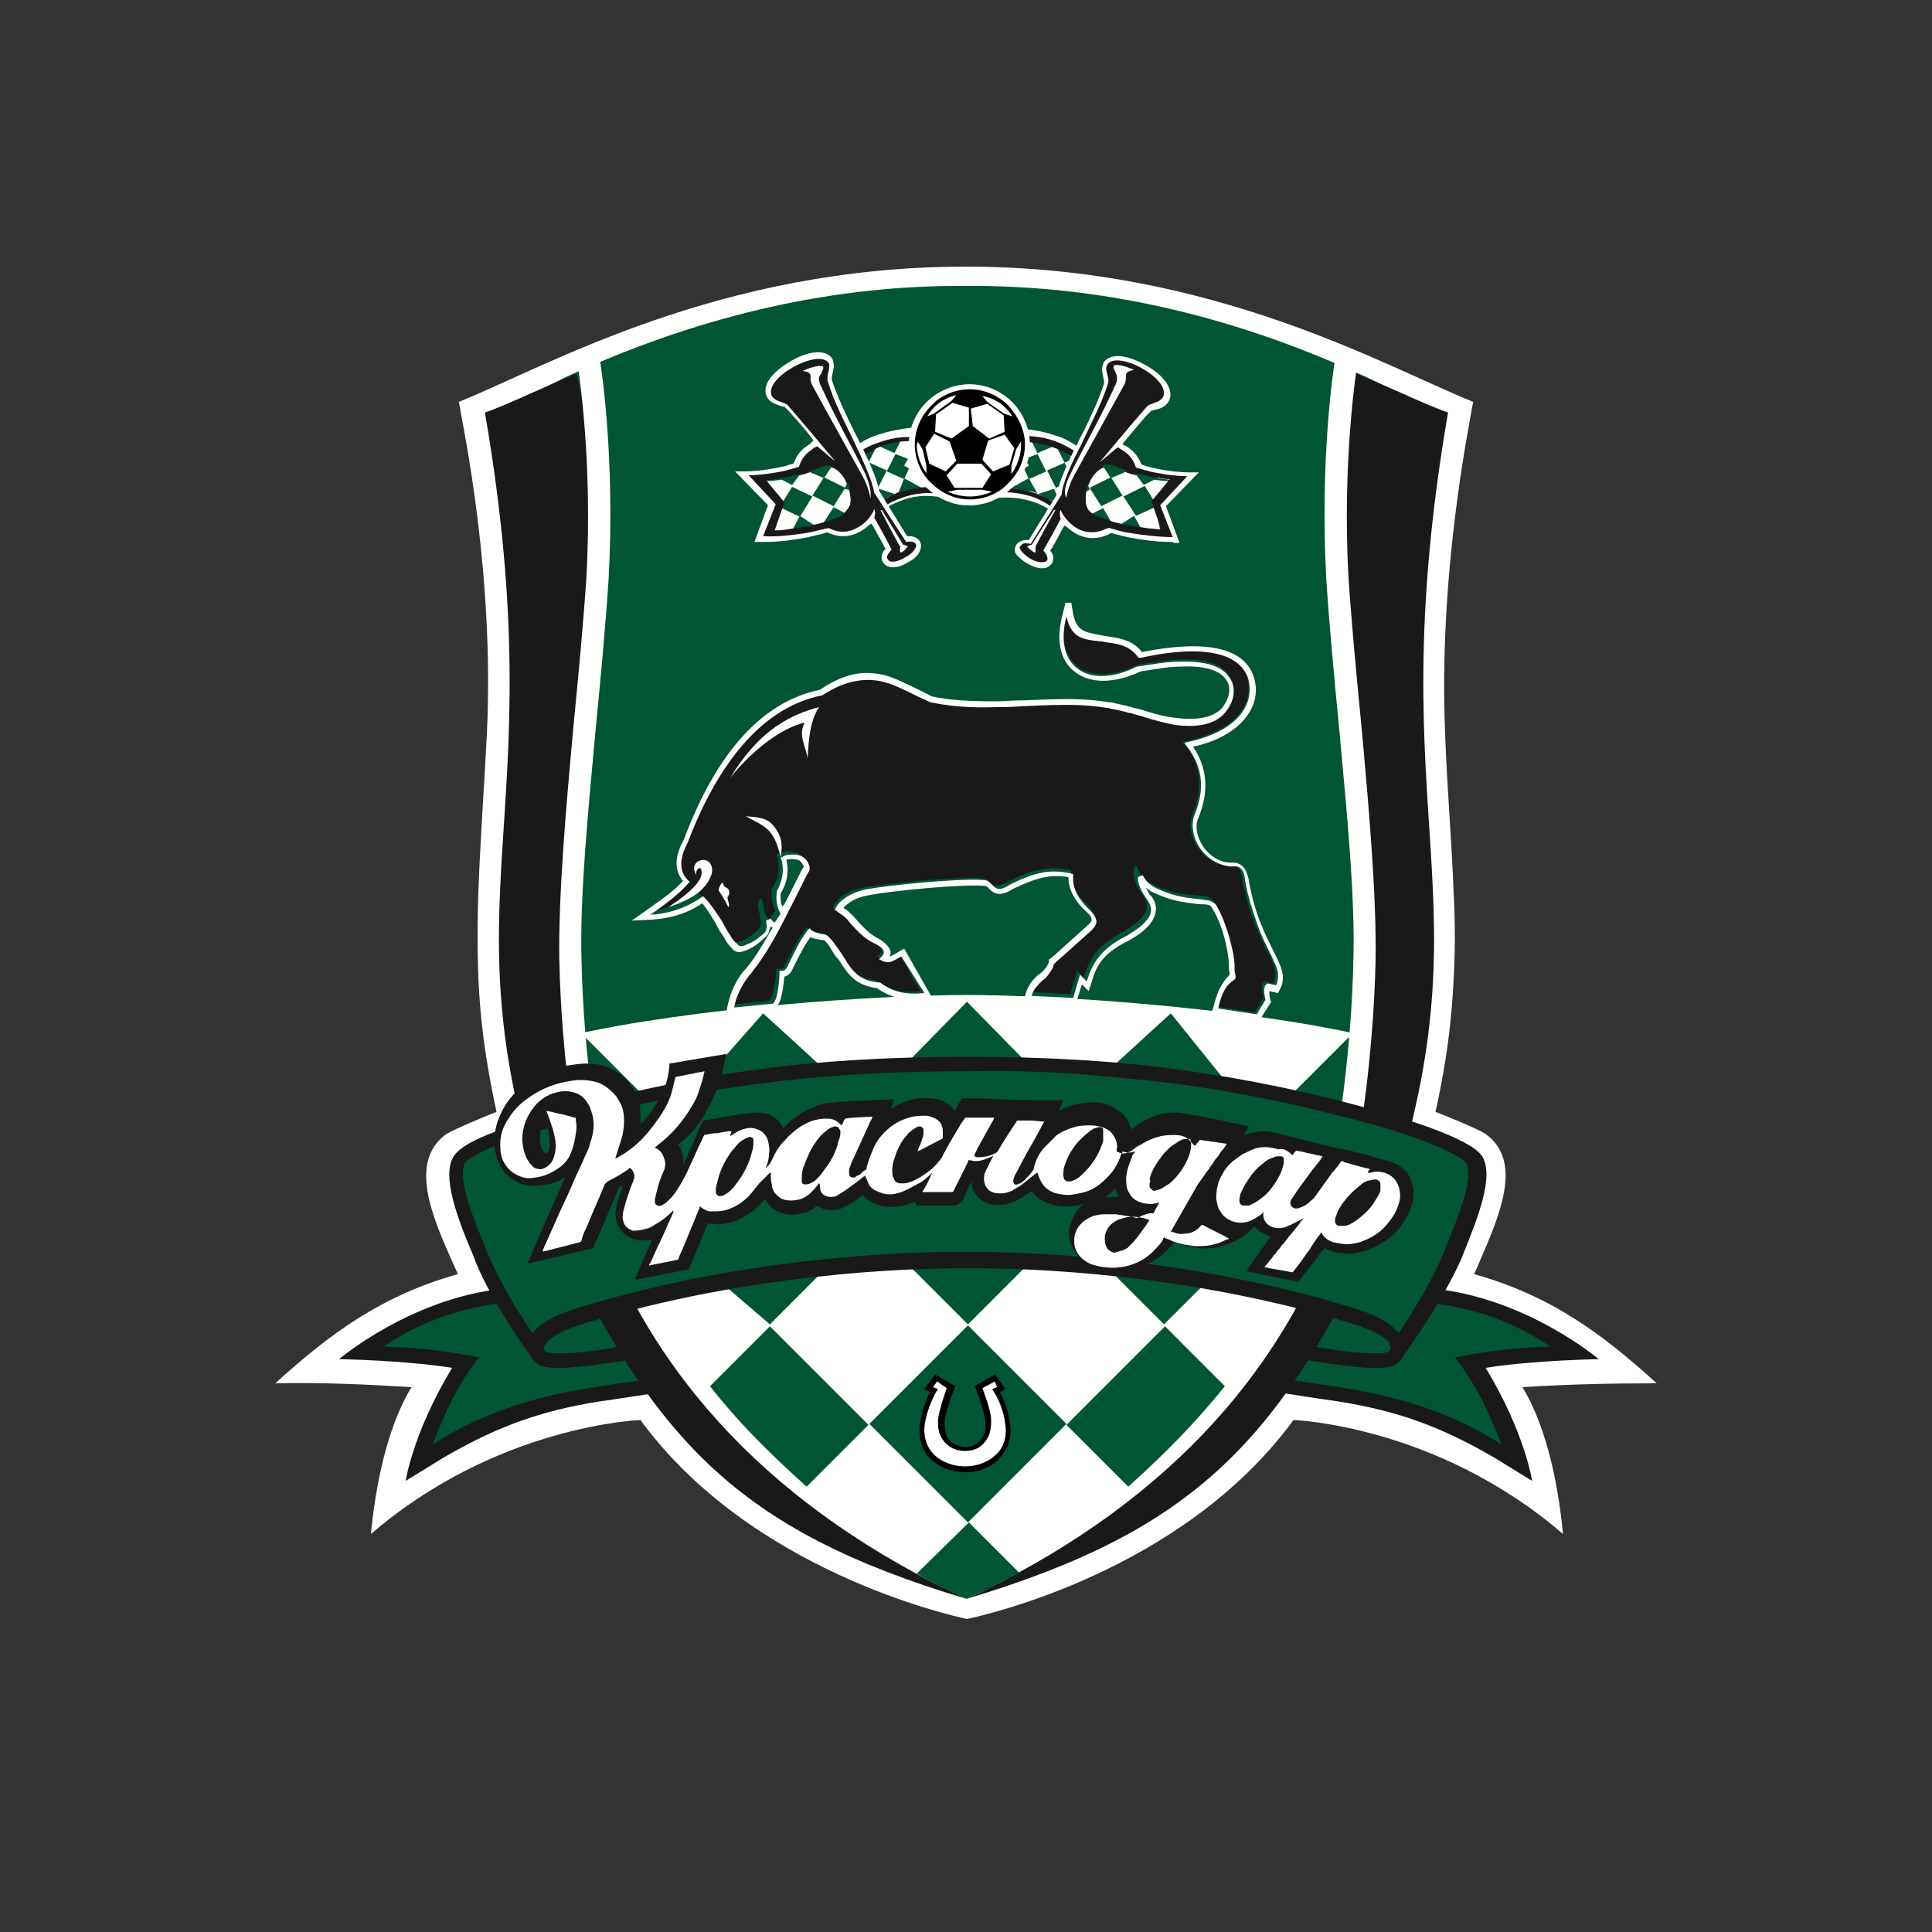 <?xml version="1.0" encoding="UTF-8"?> <!-- Generator: Adobe Illustrator 26.0.3, SVG Export Plug-In . SVG Version: 6.00 Build 0) --> <svg xmlns="http://www.w3.org/2000/svg" xmlns:xlink="http://www.w3.org/1999/xlink" id="Слой_1" x="0px" y="0px" viewBox="0 0 200 200" style="enable-background:new 0 0 200 200;" xml:space="preserve"><rect x="0" y="0" width="200" height="200" fill="#333333" stroke="none"/> <style type="text/css"> .st0{fill-rule:evenodd;clip-rule:evenodd;fill:#FFFFFE;} .st1{fill-rule:evenodd;clip-rule:evenodd;fill:#005534;} .st2{fill-rule:evenodd;clip-rule:evenodd;fill:#1A1919;} .st3{fill-rule:evenodd;clip-rule:evenodd;fill:#24784C;} .st4{fill:#FFFFFF;} </style> <g> <g> <path class="st0" d="M171.5,143.2c-5.6-5.1-11-9.1-18.9-11.3c0.1-0.3,0.3-0.6,0.4-0.9c2.1-4.9,4.8-10.7,0.8-13.6 c-0.7-0.5-4.4-2-5.2-2.3c0.8-3.6,1.4-7.2,1.7-11c0.3-3.7,0.4-7.5,0.2-11.2c-0.2-5.8-0.7-11.1-0.9-16.9 c-0.7-16.5,2.4-31.5,2.9-34.4c-9.2-3.7-26.9-14-52.5-14h0c-25.7,0-43.3,10.3-52.5,14c0.5,2.9,3.7,17.9,2.9,34.4 c-0.3,5.9-0.7,11.1-0.9,16.9c-0.1,3.8-0.1,7.5,0.2,11.2c0.3,3.7,0.9,7.3,1.7,11c-0.8,0.3-4.4,1.8-5.2,2.3c-4,2.9-1.4,8.7,0.8,13.6 c0.1,0.3,0.3,0.6,0.4,0.9c-7.9,2.2-13.3,6.2-18.9,11.3c4.8-0.1,9.3,0.1,14.1,0.4c-2.7,4.4-3.8,10.9-4.2,15.2 c13.1-11.3,27.9-11.8,27.9-11.8c11.4,15.6,32,20.2,33.8,20.6h0c1.8-0.4,22.3-4.9,33.8-20.6c0,0,14.8,0.5,27.9,11.8 c-0.4-4.3-1.5-10.8-4.2-15.2C162.2,143.3,166.7,143.2,171.5,143.2"></path> </g> <g> <path class="st1" d="M142.1,141.4l0.4-0.1c0.7,0,0.5,0,1-0.1c0.6-0.1,1.9-0.5,2.2-2.3c0.1-0.9,0.1-1.5,0.1-1.5l0-0.1l-0.4-1.8 c1.7-0.3,2.8-1.1,2.8-1.1c3.6,0.2,9.3,2.5,13.7,5.5c-4.3,0.1-7.5,0-10.4,1.1c2.5,2.3,2.4,4.9,4.3,9.4c-5.7-3.6-11.2-5.6-17.2-6.2 c-2.3-0.3-5.6-0.7-6.7-1.2c0.4-0.6,2.1-2.5,2.5-3.1C136,140.2,139.9,141.4,142.1,141.4"></path> </g> <g> <path class="st1" d="M136.9,137.6c0.1-0.3,0.3-0.5,0.4-0.8c0.4-0.8,0.9-1.6,1.3-2.4l4.7,1.3c0,0-0.1,0-0.1,0l0.2,0l0.5,0.1 l0.3,1.7c0,0.1,0.1,0.8,0,1.4c-0.1,0.7-0.2,1.5-0.6,1.6c-0.3,0.1-1,0.1-1.6,0.1c-1.9,0-4.7-0.6-6.4-0.9 C136.1,139.1,136.5,138.3,136.9,137.6"></path> </g> <g> <path class="st2" d="M131.1,142.5c1.3,0.2,4.4,0.6,6.9,1c6.1,0.9,11.7,2.4,17.4,6c-1.3-3.4-2.6-6.2-4.8-9c2.8-0.5,5.6-1,9.9-1.1 c-4.4-3-9.1-4.2-12.5-4.5c0,0-1,0.2-2.7,0.6l0.4,1.8l0,0.1c0,0,0.1,0.9,0,1.7c-0.3,1.8-1.3,2.3-1.9,2.4c-0.4,0.1-1,0.1-1.6,0.1 c-2.2,0-5.5-0.6-7-0.8c0.1-0.2,0.2-0.5,0.3-0.7c0.1-0.2,0.5-0.4,0.6-0.7c1.6,0.3,4.3,0.7,6.1,0.7c0.6,0,1,0,1.3-0.1 c0.4-0.1,0.5-0.4,0.4-0.7c-0.3-0.5,0.4-1.7,0.4-1.8l-0.3-1.6l-0.4-0.1l0,0l-4.5-1.2c0.1-0.2,0.2-0.5,0.4-0.7 c0.1-0.2,0.2-0.5,0.4-0.7l5.5,1.5l0.1,0.3v0c0.5-0.3,1.3-0.7,1.7-1.1l0.5-0.5l0.7,0c9.7,1,17.1,7.3,17.1,7.3s-6.7,0.1-11.7,0.9 c4.1,6.8,4.8,11.7,4.8,11.7l-3.9-2.4c-5.5-3.2-9.9-4.8-16-5.8c-2.2-0.3-5.9-0.9-7.9-1.2C130.8,143.5,130.8,143,131.1,142.5"></path> </g> <g> <path class="st1" d="M58.1,141.4l-0.4-0.1c-0.7,0-0.5,0-1-0.1c-0.6-0.1-1.9-0.5-2.2-2.3c-0.1-0.9-0.1-1.5-0.1-1.5l0-0.1l0.4-1.8 c-1.7-0.3-2.8-1.1-2.8-1.1c-3.6,0.2-9.3,2.5-13.7,5.5c4.3,0.1,7.5,0,10.4,1.1c-2.5,2.3-2.4,4.9-4.3,9.4c5.7-3.6,11.2-5.6,17.2-6.2 c2.3-0.3,5.6-0.7,6.7-1.2c-0.4-0.6-2.1-2.5-2.5-3.1C64.2,140.2,60.3,141.4,58.1,141.4"></path> </g> <g> <path class="st1" d="M63.2,137.6c-0.1-0.3-0.3-0.5-0.4-0.8c-0.4-0.8-0.9-1.6-1.3-2.4l-4.7,1.3c0,0,0.1,0,0.1,0l-0.2,0l-0.5,0.1 l-0.3,1.7c0,0.1-0.1,0.8,0,1.4c0.1,0.7,0.2,1.5,0.6,1.6c0.3,0.1,1,0.1,1.6,0.1c1.9,0,4.7-0.6,6.4-0.9 C64.1,139.1,63.6,138.3,63.2,137.6"></path> </g> <g> <path class="st2" d="M69.1,142.5c-1.3,0.2-4.4,0.6-6.9,1c-6.1,0.9-11.7,2.4-17.4,6c1.3-3.4,2.6-6.2,4.8-9c-2.8-0.5-5.6-1-9.9-1.1 c4.4-3,9.1-4.2,12.5-4.5c0,0,1,0.2,2.7,0.6l-0.4,1.8l0,0.1c0,0-0.1,0.9,0,1.7c0.3,1.8,1.3,2.3,1.9,2.4c0.4,0.1,1,0.1,1.6,0.1 c2.2,0,5.5-0.6,7-0.8c-0.1-0.2-0.2-0.5-0.3-0.7c-0.1-0.2-0.5-0.4-0.6-0.7c-1.6,0.3-4.3,0.7-6.1,0.7c-0.6,0-1,0-1.3-0.1 c-0.4-0.1-0.5-0.4-0.4-0.7c0.3-0.5-0.4-1.7-0.4-1.8l0.3-1.6l0.4-0.1l0,0l4.5-1.2c-0.1-0.2-0.2-0.5-0.4-0.7 c-0.1-0.2-0.2-0.5-0.4-0.7l-5.5,1.5L55,135c0,0,0,0,0,0c-0.5-0.3-1.3-0.7-1.7-1.1l-0.5-0.5l-0.7,0c-9.6,1-17,7.3-17,7.3 s6.7,0.1,11.7,0.9c-4.1,6.8-4.8,11.7-4.8,11.7l3.9-2.4c5.5-3.2,9.9-4.8,16-5.8c2.2-0.3,5.9-0.9,7.9-1.2 C69.4,143.5,69.4,143,69.1,142.5"></path> </g> <g> <path class="st1" d="M148.7,44.5c-0.1,0.7-0.2,1.3-0.3,1.9c-0.1,0.6-0.2,1.3-0.3,1.9c-0.1,0.6-0.2,1.2-0.3,1.8 c-0.1,0.6-0.2,1.2-0.2,1.8c-4,33.1,4.4,42-3.8,69.2c-0.1,0.5-0.3,1-0.5,1.5c-0.2,0.5-0.3,1-0.5,1.5c-0.2,0.5-0.3,1-0.5,1.6 c-0.2,0.4-0.3,0.7-0.5,1.1c-0.2,0.4-0.3,0.7-0.5,1.1l-0.5,1c-0.2,0.3-0.3,0.7-0.5,1c-0.2,0.3-0.3,0.7-0.5,1 c-0.2,0.3-0.3,0.7-0.5,1c-6.4,12.7-12.7,20.5-22.7,26.2c-0.3,0.1-0.5,0.3-0.8,0.4c-0.3,0.1-0.5,0.3-0.8,0.4 c-0.3,0.1-0.5,0.3-0.8,0.4c-0.3,0.1-0.5,0.3-0.8,0.4c-0.3,0.1-0.6,0.3-0.8,0.4c-0.3,0.1-0.6,0.3-0.9,0.4c-0.3,0.1-0.6,0.3-0.9,0.4 c-0.3,0.1-0.6,0.3-0.9,0.4c-0.3,0.1-0.6,0.3-0.9,0.4c-0.3,0.1-0.6,0.3-0.9,0.4c-0.3,0.1-0.6,0.2-0.9,0.4c-2.5,1-4.4,1.9-7.4,2.8 c-3.3-1-5.6-2-8.3-3.1c-0.3-0.1-0.6-0.2-0.9-0.4c-0.3-0.1-0.6-0.3-0.9-0.4c-0.3-0.1-0.6-0.3-0.9-0.4c-0.3-0.1-0.6-0.3-0.9-0.4 c-0.3-0.1-0.6-0.3-0.9-0.4c-0.3-0.1-0.6-0.3-0.8-0.4c-0.3-0.1-0.5-0.3-0.8-0.4c-0.3-0.1-0.5-0.3-0.8-0.4c-0.3-0.1-0.5-0.3-0.8-0.4 c-0.3-0.1-0.5-0.3-0.8-0.4c-0.3-0.1-0.5-0.3-0.8-0.4c-0.3-0.2-0.5-0.3-0.7-0.5c-0.2-0.2-0.5-0.3-0.7-0.5c-0.2-0.2-0.5-0.3-0.7-0.5 c-0.2-0.2-0.5-0.3-0.7-0.5c-0.2-0.2-0.5-0.3-0.7-0.5c-0.2-0.2-0.5-0.3-0.7-0.5c-0.2-0.2-0.4-0.3-0.7-0.5c-0.2-0.2-0.4-0.3-0.7-0.5 c-6.1-4.9-10.7-11.2-15.3-20c-0.2-0.3-0.3-0.6-0.5-0.9c-0.2-0.3-0.3-0.6-0.5-1c-0.2-0.3-0.3-0.6-0.5-1c-0.2-0.3-0.3-0.7-0.5-1 c-0.2-0.3-0.3-0.7-0.5-1c-0.2-0.3-0.3-0.7-0.5-1c-0.2-0.4-0.3-0.7-0.5-1.1c-0.2-0.4-0.3-0.7-0.5-1.1c-0.2-0.5-0.4-1-0.5-1.5 c-0.2-0.5-0.3-1-0.5-1.5c-0.2-0.5-0.3-1-0.5-1.5C48,94,56.4,85.1,52.4,52c-0.1-0.6-0.1-1.2-0.2-1.8c-0.1-0.6-0.2-1.2-0.3-1.8 c-0.1-0.6-0.2-1.3-0.3-1.9c-0.1-0.6-0.2-1.3-0.3-1.9c-0.1-0.7-0.2-1.3-0.3-2c2.1-0.7,6.7-3.2,8.3-3.9c13.7-6.2,27.2-9.2,40.7-9.1 c13.5-0.1,27.1,2.9,40.7,9.1c1.7,0.7,6.3,3.3,8.2,3.9C148.9,43.2,148.8,43.9,148.7,44.5L148.7,44.5z"></path> </g> <g> <path class="st0" d="M139.7,118.3c0-0.3,0-0.6,0.1-0.9c-11.8-3.3-25.3-5.2-39.7-5.2c-14.4,0-27.9,1.9-39.7,5.2 c0,0.3,0,0.6,0.1,0.9l-0.1,0c0.2,4.2,1,8.8,3,14.6c0.1,0.4,0.2,0.7,0.4,1.1c0.1,0.4,0.3,0.7,0.4,1.1c0.1,0.4,0.3,0.7,0.4,1.1 c0.1,0.3,0.3,0.5,0.4,0.8c0.1,0.3,0.3,0.5,0.4,0.8c0.1,0.3,0.3,0.5,0.4,0.8c0.1,0.2,0.3,0.5,0.4,0.7c0.1,0.2,0.3,0.5,0.4,0.7 l0.4,0.7c0.1,0.2,0.3,0.5,0.4,0.7l0.4,0.7c3.8,6.3,7.6,10.9,12.6,14.5c0.2,0.1,0.4,0.3,0.5,0.4c0.2,0.1,0.4,0.2,0.5,0.4 c0.2,0.1,0.4,0.2,0.6,0.4c0.2,0.1,0.4,0.2,0.6,0.4c0.2,0.1,0.4,0.2,0.6,0.3c0.2,0.1,0.4,0.2,0.6,0.3c0.2,0.1,0.4,0.2,0.6,0.3 c0.2,0.1,0.4,0.2,0.6,0.3c0.2,0.1,0.4,0.2,0.6,0.3c0.2,0.1,0.4,0.2,0.6,0.3s0.4,0.2,0.6,0.3c0.2,0.1,0.4,0.2,0.7,0.3 c0.2,0.1,0.4,0.2,0.7,0.3c0.2,0.1,0.5,0.2,0.7,0.3c0.2,0.1,0.5,0.2,0.7,0.3c0.2,0.1,0.5,0.2,0.7,0.3c0.2,0.1,0.5,0.2,0.7,0.3 c0.2,0.1,0.5,0.2,0.7,0.3l0.8,0.3c2.3,0.8,4.8,1.6,7.5,2.3c2.4-0.6,4.7-1.3,6.7-2c0.3-0.1,0.5-0.2,0.8-0.3 c0.3-0.1,0.5-0.2,0.8-0.3c0.2-0.1,0.5-0.2,0.7-0.3c0.2-0.1,0.5-0.2,0.7-0.3c0.2-0.1,0.5-0.2,0.7-0.3c0.2-0.1,0.5-0.2,0.7-0.3 c0.2-0.1,0.5-0.2,0.7-0.3c0.2-0.1,0.5-0.2,0.7-0.3c0.2-0.1,0.4-0.2,0.7-0.3s0.4-0.2,0.6-0.3c0.2-0.1,0.4-0.2,0.6-0.3 c8.2-4.1,13.4-9.8,18.6-19l0.4-0.7c0.1-0.2,0.3-0.5,0.4-0.7c0.1-0.2,0.3-0.5,0.4-0.7l0.4-0.8c0.1-0.3,0.3-0.5,0.4-0.8 c0.1-0.3,0.3-0.5,0.4-0.8c0.1-0.4,0.3-0.8,0.4-1.1c0.1-0.4,0.3-0.7,0.4-1.1c0.1-0.4,0.3-0.7,0.4-1.1 C138.7,127.2,139.5,122.6,139.7,118.3L139.7,118.3L139.7,118.3"></path> </g> <g> <path class="st2" d="M50.2,42.7c7.4,43.1-4.8,49.7,6.6,83.2c10.7,23.3,19.6,32.5,43.2,39.6c-19.4-9.1-32.7-22.6-38.8-40.9 c-7.8-23.6,4.5-61.1-1.5-85.9C57.9,39.3,51.9,42.2,50.2,42.7 M149.9,42.7c-7.4,43.1,4.8,49.7-6.6,83.2 c-10.7,23.3-19.6,32.5-43.2,39.6c19.4-9.1,32.7-22.6,38.8-40.9c7.8-23.6-4.5-61.1,1.5-85.9C142.2,39.3,148.2,42.2,149.9,42.7"></path> </g> <g> <path class="st1" d="M94.9,162.9c1.6,0.9,3.1,1.7,5.1,2.6c0,0,0,0,0.1,0c2.5-1.2,4.3-2.1,5.4-2.7l-5.2-5.2L94.9,162.9L94.9,162.9z "></path> </g> <g> <path class="st0" d="M59.7,118.6c0-0.1-1.6-9.1-1.8-19.3c-0.1-6.7,0.7-15.8,1.5-24.5c0.5-5.1,1-10.4,1.3-15 c0.7-12.3-0.9-22-0.9-22.1l2.3-0.4c0.1,0.4,1.6,10.1,0.9,22.7c-0.3,4.6-0.8,10-1.3,15.1c-0.8,8.7-1.7,17.7-1.5,24.3 c0.2,10,1.8,18.9,1.8,19L59.7,118.6 M140.6,118.6c0-0.1,1.6-9.1,1.8-19.3c0.1-6.7-0.7-15.8-1.5-24.5c-0.5-5.1-1-10.4-1.3-15 c-0.7-12.3,0.9-22,0.9-22.1l-2.3-0.4c-0.1,0.4-1.6,10.1-0.9,22.7c0.3,4.6,0.8,10,1.3,15.1c0.8,8.7,1.7,17.7,1.5,24.3 c-0.2,10-1.8,18.9-1.8,19L140.6,118.6"></path> </g> <g> <path class="st3" d="M139.3,118.4l-8.5,8.3l4,3.9C136.5,126.9,138.1,122.8,139.3,118.4"></path> </g> <g> <path class="st3" d="M134.8,130.7l-4-3.9l8.5-8.3C138.1,122.8,136.5,126.9,134.8,130.7L134.8,130.7"></path> </g> <g> <path class="st2" d="M60.1,116.5l0.9-0.7v3.4l-0.9,0.7V116.5"></path> </g> <g> <path class="st1" d="M110.4,147.4l-10.2,10.2l-10.2-10.2l10.2-10.2L110.4,147.4 M110.4,126.9l-10.2,10.2l-10.2-10.2l10.2-10.2 L110.4,126.9"></path> </g> <g> <path class="st1" d="M83.5,153.9l6.4-6.4l-10.2-10.2l-6.2,6.2C76.4,147.2,79.4,150.2,83.5,153.9 M116.8,153.9l-6.4-6.4l10.2-10.2 l6.2,6.2C123.8,147.2,120.9,150.2,116.8,153.9 M89.9,126.9l-10.2,10.2L69,127.9l10-11.5L89.9,126.9 M130.7,126.9l-10.2,10.2 l-10.2-10.2l10.2-10.2L130.7,126.9 M56.8,135.8L56.8,135.8l0.1,0C56.8,135.9,56.8,135.8,56.8,135.8"></path> </g> <g> <path class="st2" d="M102.9,150.2c-0.6,0.7-1.7,1.1-2.9,1.1c-1.2,0-2.2-0.4-2.9-1.1c-0.6-0.6-0.8-1.4-0.8-2.4c0-0.9,0.4-2.1,1-3.1 c-0.3,0.8-0.5,1.7-0.6,2.4c0,0.6,0,1.1,0.2,1.8c0.8,2,2.5,2.1,3.1,2.1c1.5-0.1,2.5-0.8,3.1-2.1c0.2-0.6,0.2-1.2,0.2-1.7 c0-0.7-0.3-1.6-0.6-2.4c0.5,1,0.9,2.1,0.9,3.1C103.7,148.8,103.4,149.6,102.9,150.2L102.9,150.2z M102.8,144.4l-0.3-0.5l0.5-0.2 l0-0.1l-0.8,0.4c0.3,0.8,0.8,2.3,0.9,3.2c0,0.5,0,1-0.2,1.6c-0.5,1.2-1.4,1.9-2.8,1.9c-0.6,0-2.1-0.1-2.8-1.9 c-0.2-0.6-0.2-1.1-0.2-1.6c0.1-0.9,0.6-2.4,0.9-3.2l-0.8-0.5l0,0.1l0.5,0.2l-0.3,0.5c-0.6,1-1.1,2.4-1.1,3.5 c-0.1,1.1,0.2,2,0.9,2.6c0.7,0.7,1.8,1.2,3.1,1.2c1.2,0,2.4-0.4,3.1-1.2c0.6-0.7,0.9-1.5,0.9-2.6 C103.9,146.8,103.4,145.4,102.8,144.4L102.8,144.4z"></path> </g> <g> <path class="st2" d="M103.1,150.2c-0.7,0.7-1.9,1.2-3.1,1.2c-1.3,0-2.4-0.4-3.1-1.2c-0.6-0.7-0.9-1.5-0.9-2.6 c0.1-1,0.5-2.4,1.1-3.5l0.3-0.5l-0.5-0.2l0-0.1l0.8,0.5c-0.3,0.8-0.8,2.2-0.9,3.2c0,0.6,0,1,0.2,1.6c0.7,1.8,2.3,1.9,2.8,1.9 c1.4-0.1,2.3-0.7,2.8-1.9c0.2-0.6,0.2-1.1,0.2-1.6c-0.1-0.9-0.6-2.4-0.9-3.2l0.8-0.5l0,0.1l-0.5,0.2l0.3,0.5 c0.6,1,1.1,2.4,1.1,3.5C104,148.7,103.7,149.6,103.1,150.2L103.1,150.2z M103,144l-0.2-0.3l0.5-0.2L103,143l-1.2,0.7l0.1,0.2 c0.3,0.8,0.8,2.2,0.9,3.1c0,0.5,0,0.9-0.1,1.5c-0.4,1.1-1.3,1.7-2.5,1.8c-0.5,0-2-0.1-2.6-1.7c-0.2-0.6-0.2-1-0.2-1.5 c0.1-0.9,0.6-2.3,0.9-3.1l0.1-0.2l-1.3-0.7l-0.4,0.5l0.5,0.2L97,144c-0.6,1.1-1.1,2.5-1.2,3.6c-0.1,1.2,0.3,2.1,0.9,2.8 c0.8,0.8,2,1.3,3.3,1.3c1.3,0,2.5-0.5,3.3-1.3c0.7-0.7,1-1.7,0.9-2.8C104.2,146.5,103.7,145.1,103,144L103,144z"></path> </g> <g> <path class="st0" d="M104.5,147.7c-0.1-1.2-0.6-2.7-1.2-3.7l0.5-0.3l-0.7-1l-1.7,0.9c0,0,1,2.3,1,3.5c0,0.5,0,0.9-0.1,1.4 c-0.6,1.4-1.7,1.5-2.3,1.6c-0.6,0-1.7-0.1-2.3-1.6c-0.2-0.5-0.2-0.9-0.1-1.4c0.1-1.2,1-3.5,1-3.5l-1.7-0.9l-0.7,1l0.5,0.3 c-0.6,1-1.2,2.5-1.2,3.7c-0.2,3.2,2.3,4.4,4.5,4.4C102.1,152.1,104.7,150.8,104.5,147.7"></path> <path d="M100,152.4c-1.5,0-2.8-0.5-3.7-1.4c-0.8-0.8-1.2-1.9-1.1-3.3c0.1-1.1,0.5-2.5,1.1-3.6l-0.6-0.3l1.1-1.5l2.1,1.2l-0.1,0.2 c0,0-0.9,2.3-1,3.4c0,0.5,0,0.8,0.1,1.3c0.4,1.1,1.3,1.3,2,1.4c0.6,0,1.5-0.2,2-1.4c0.2-0.4,0.1-0.8,0.1-1.3c-0.1-1.1-1-3.4-1-3.4 l-0.1-0.2l2.1-1.2l1.1,1.5l-0.6,0.3c0.6,1.1,1,2.5,1.1,3.6l0,0c0.1,1.3-0.3,2.4-1.1,3.2C102.8,151.8,101.5,152.4,100,152.4z M96.6,143.6l0.5,0.2l-0.2,0.3c-0.6,1.1-1.1,2.5-1.2,3.6c-0.1,1.2,0.3,2.1,0.9,2.8c0.8,0.8,2,1.3,3.3,1.3c1.3,0,2.5-0.5,3.3-1.3 c0.7-0.7,1-1.7,0.9-2.8l0,0c-0.1-1.1-0.5-2.5-1.2-3.6l-0.2-0.3l0.5-0.2L103,143l-1.3,0.7c0.2,0.6,0.9,2.3,0.9,3.3 c0,0.5,0,0.9-0.2,1.5c-0.7,1.7-2.1,1.7-2.5,1.7c-0.5,0-1.9-0.1-2.6-1.7c-0.2-0.5-0.2-1-0.2-1.5c0.1-1,0.7-2.7,0.9-3.3L97,143 L96.6,143.6z"></path> </g> <g> <g id="a_00000009569257574672537990000007907376354172112316_"> <path class="st2" d="M71.3,91.3c-1.2-1-1-2.5-0.2-4.1C74.8,77.5,79.7,73,85,72c5.1-3.5,7.9-0.7,11.1,0.6 c6.1,1.3,12.6-0.5,18.5,0.5c1.9,0.2,3.7,1.1,6.8,1.7c2.1,0.3,4.2,0.1,5.3-1.1c0.7-0.7,1.3-1.8,0.9-3.1c-1.2-3.4-7.1-2.2-9.8-1.8 c-5.4,2.6-8.7-0.3-7.4-5.2c0.8,4.2,5.4,1.3,7.4,4.4c4.7-1,10.2-1.2,11.3,2.1c0.8,2.9-1.4,5.7-6.7,6.7c1.8,2,2.3,4.5,1,7.6 c-0.8,2.1,1.3,5.3,3.9,5.2c0.9-0.1,1.2,0.6,1.3,1.5c1.5,7.5,4.2,8.4,3.2,10.7l-0.8-0.2c-0.4,0-0.5,0.7-0.2,1.7l-0.9,1.5l-4-0.6 c0.3-1.1,0.7-2.3,1.7-3.3c0,0-0.1-0.4-0.1-1c0.1-0.9-0.5-4.5-1.9-6.6c-0.7-1.1-2.7,0-6.4-1.8c-1-0.6-1.2-1.1-1.6-1.9 c-0.4,0.3-0.4,1.7,0.8,3.2c0.4,0.6,0.4,1.2,0.1,1.8c-1.7,2.4-5.1,2.1-6.3,6.6l-0.7-0.7l-0.7,2.4l-4.3-0.2 c0.4-1.5,2.2-2.1,2.4-3.4l3.9-3.5c0.6-0.6,0.6-1.3-0.1-2c-1.4-1.3-2-2.6-1.8-3.7c-2.5-0.5-4-0.1-6.6,1.2 c-1.9,1.1-1.5-0.3-2.7-0.4c-2.6-0.2-10.3,0.6-12.3,1c-1.7,0.3-2.9,1.3-3.1,2.1c0.3,0.2,0.8,0.5,1.4,1.1c0.9,1.1,1.7,1.9,2.8,2.4 c1.1,0.6,1.1,1.1,0.4,1.5c0.6,0.5,1,0.5,1.6,0.2l0.7-0.4l2.2,3.8c-1.8,0.2-3.3-0.1-4.6-1.1c-3.4-0.4-3.3-3.1-5.1-4.7 c-0.5-0.5-1.2,0-2.1-0.8c-0.9,1.2-1.4,2.2-2.1,3.6c-0.2,0.4-0.4,1-1,0.6c-0.1,1.2-0.3,3.1-0.8,3.4l-4,0.4 c0.2-0.9,0.7-2.6,1.8-3.7c2.6-3.3,4-6.9,6-10.6c0.2-0.4-0.3-1.2-0.9-1.4c-0.5-0.3-1.8-0.2-2.1,0.2c0.4,1.2,0.3,2.3-0.5,3.5 c-0.1,0.8,0,1.6,0.4,2.2l-0.6,0.9c-0.8-0.2-0.5-1.4-0.9-2.1c-0.9,0.6,0.4,2.1-0.2,3.1c-0.2,0.4-2.3,1.9-2.8,1.3 c-1.1-1.1-2.2-3.9-3.5-5c-1.6,1.1-3.4,1.8-5.4,1.9C68.8,93.5,70.3,92.5,71.3,91.3L71.3,91.3z"></path> </g> </g> <g> <path class="st4" d="M130.4,105.6l-5-0.7l0.2-0.6c0.4-1.6,0.8-2.5,1.7-3.4l0,0c0-0.3-0.1-0.5-0.1-0.7l0-0.1 c0.1-1.1-0.6-4.5-1.8-6.2c-0.1-0.2-0.3-0.3-1.2-0.3c-2-0.2-3.1-0.4-5-1.3c-0.2-0.1-0.4-0.3-0.6-0.4c0.2,0.3,0.3,0.6,0.6,0.9 c0.6,0.8,0.6,1.6,0.1,2.5c-0.6,0.9-1.3,1.4-2.5,2.1l-0.4,0.2c-0.1,0-0.1,0.1-0.2,0.1c-1.9,1.1-2.7,2.1-3.2,4l-0.3,0.9l-0.7-0.7 l-0.6,1.9l-5.4-0.3l0.2-0.7c0.2-0.7,0.6-1.3,1.3-1.9l0.3-0.2c0.5-0.5,0.7-0.8,0.8-1.2l0-0.2l0.2-0.1l3.9-3.5 c0.2-0.2,0.3-0.3,0.3-0.5c0-0.2-0.1-0.4-0.4-0.7c-1.4-1.2-2-2.5-2-3.7c-1.8-0.3-3.2,0-5.7,1.2c-1.1,0.7-1.8,0.7-2.4,0.1 c0,0-0.1-0.1-0.1-0.1c-0.2-0.2-0.3-0.3-0.5-0.3c-2.2-0.2-9.6,0.5-12.1,1c-1.2,0.2-2.1,0.8-2.5,1.3c0.1,0,0.1,0.1,0.2,0.1 c0.3,0.2,0.6,0.5,0.9,0.8c1.2,1.4,1.8,1.9,2.6,2.3c0.7,0.4,1.1,0.9,1.2,1.3c0,0.1,0,0.3-0.1,0.5c0.1,0,0.2-0.1,0.3-0.1l1.2-0.7 l2.9,5.1l-0.8,0.1c-2,0.2-3.5-0.1-4.9-1.1c-2.1-0.3-2.9-1.2-4-3L86.5,99c-0.5-0.8-0.7-1.2-1.1-1.6c-0.1-0.1-0.1-0.1-0.4-0.1 c-0.4-0.1-0.8-0.1-1.1-0.3c-0.7,1-1.1,1.8-1.7,3c0,0.1-0.1,0.1-0.1,0.2c-0.2,0.5-0.5,0.8-0.9,0.9c-0.2,1.9-0.4,2.9-1,3.2l-0.1,0.1 l-4.9,0.5l0.1-0.7c0.3-1.5,1-3,1.9-3.9c1-1.2,1.7-2.4,2.8-4.3l-0.1,0c-0.1,0-0.1,0-0.2-0.1c0,0.3-0.1,0.6-0.2,0.8 c-0.2,0.3-0.9,0.9-1.5,1.3c-0.7,0.4-1.7,0.9-2.2,0.2c-0.2-0.2-0.5-0.5-0.7-0.9c-0.1-0.2-0.3-0.5-0.5-0.8c-0.1-0.1-0.2-0.3-0.3-0.5 c-0.1-0.2-0.2-0.3-0.2-0.4l0,0l0,0c0,0,0,0,0,0l0,0c-0.6-1-1-1.6-1.4-2.1c-1.6,1.1-3.4,1.6-5.3,1.7l-2,0.1l1.7-1.2 c1.7-1.2,2.8-2,3.6-2.9c-0.9-1.1-0.9-2.5,0.1-4.3c3.4-9.1,8.2-14.3,14.1-15.5c1.9-1.3,3.7-1.9,5.5-1.7c1.4,0.1,2.4,0.6,4.3,1.5 l0.4,0.2c0.6,0.3,1,0.5,1.4,0.7c1.9,0.4,3.9,0.5,6.7,0.5c0.8,0,1.4-0.1,2.8-0.1c4.4-0.2,6.4-0.2,8.8,0.2c0.2,0,0.4,0,0.6,0.1 c0.5,0.1,1,0.2,1.7,0.4c0.1,0,0.2,0.1,0.4,0.1c0.5,0.1,1.1,0.3,1.4,0.4c1,0.3,1.8,0.5,2.7,0.6c2.2,0.3,3.9,0,4.8-0.9 c0.7-0.8,1-1.7,0.8-2.5c-0.5-1.4-2.1-2-4.9-1.9c-0.8,0-1.7,0.1-2.9,0.3l-1.3,0.2c-2.8,1.3-5.3,1.3-6.9,0c-1.5-1.2-1.9-3.3-1.2-5.9 l0.3-1.2l0.6,0l0.2,1.2c0.2,0.9,0.5,1.4,1.1,1.7c0.4,0.2,0.9,0.3,2,0.5l0.6,0.1c1.4,0.2,2.6,0.5,3.4,1.6 c6.6-1.3,10.6-0.5,11.6,2.6c0.4,1.3,0.2,2.6-0.5,3.7c-1,1.6-3,2.9-5.8,3.5c1.5,2.2,1.7,4.7,0.5,7.5c-0.3,0.8-0.1,1.9,0.6,2.9 c0.7,1,1.8,1.6,2.8,1.6c1.1-0.1,1.7,0.6,1.9,2c0.3,1.6,0.7,3.1,1.3,4.5c0.4,1,0.6,1.4,1.4,3c0.5,1,0.7,1.5,0.8,2.2 c0,0.5,0,0.9-0.3,1.4l-0.2,0.4l-0.9-0.2c0,0.2,0,0.5,0.1,0.9l0.1,0.2L130.4,105.6z M126.1,104.4l4,0.6l0.9-1.5 c-0.1-0.5-0.2-0.9-0.1-1.2c0-0.2,0.1-0.3,0.2-0.4l0.1-0.1l0.9,0.2c0.2-0.4,0.2-0.8,0.2-1.1c0-0.5-0.2-0.9-0.7-2 c-0.8-1.6-1-2-1.4-3.1c-0.5-1.4-1-2.9-1.3-4.6c-0.1-1.4-0.7-1.6-1.3-1.5c-1.2,0-2.5-0.7-3.3-1.8c-0.8-1.1-1-2.4-0.7-3.4 c1.2-2.8,0.9-5.1-0.7-7.2l-0.3-0.4l0.4-0.1c2.8-0.6,4.9-1.8,5.8-3.4c0.6-1,0.7-2.1,0.4-3.2c-1.2-3.4-6.7-3.1-11.1-2.1l-0.2,0 l-0.1-0.1c-0.7-0.9-1.5-1.3-3.2-1.5l-0.6-0.1c-1.1-0.1-1.7-0.2-2.3-0.5c-0.7-0.4-1.1-1.1-1.3-2.1c-0.6,2.3-0.3,4.2,1,5.3 c1.4,1.2,3.7,1.2,6.3-0.1l0.1,0l1.3-0.2c1.2-0.2,2.1-0.3,3-0.3c3.1-0.1,4.9,0.6,5.5,2.3c0.3,1,0,2.1-0.9,3.1 c-1,1.1-2.9,1.5-5.3,1.1c-0.9-0.2-1.8-0.4-2.7-0.7c-0.3-0.1-1-0.3-1.4-0.4c-0.2-0.1-0.4-0.1-0.4-0.1c-0.7-0.2-1.2-0.3-1.7-0.4 c-0.2,0-0.3-0.1-0.5-0.1c-2.4-0.4-4.4-0.4-8.7-0.2c-1.5,0.1-2.1,0.1-2.8,0.1c-2.9,0.1-4.9-0.1-6.9-0.5l0,0 c-0.4-0.2-0.8-0.4-1.5-0.7l-0.4-0.2c-2-1-2.9-1.3-4.1-1.4c-1.7-0.1-3.4,0.4-5.2,1.6l0,0l-0.1,0c-5.7,1.2-10.4,6.3-13.8,15.2l0,0 c-0.9,1.7-0.9,3,0,3.9l0.2,0.2l-0.2,0.2c-0.9,1-2,1.9-3.9,3.2l0,0l0,0c1.9-0.1,3.7-0.7,5.3-1.8l0.2-0.1l0.2,0.2 c0.5,0.5,0.9,1.1,1.7,2.3l-0.1,0.1l0.1-0.1c0,0,0.4,0.7,0.5,0.9c0.2,0.4,0.4,0.6,0.5,0.8c0.2,0.4,0.5,0.6,0.7,0.8 c0.2,0.3,0.7,0.1,1.5-0.3c0.7-0.4,1.2-0.9,1.3-1c0.2-0.3,0.2-0.6,0.1-1.2l0,0l0.5-0.2c0.1,0.2,0.2,0.3,0.4,0.4l0,0l0.6-0.9l0,0 c-0.3-0.6-0.5-1.3-0.4-2.1l0-0.1l0-0.1c0.6-1.1,0.8-2.2,0.5-3.3l-0.1-0.2l0.2-0.1c0.4-0.3,1.4-0.3,1.9-0.1l0,0 c0.5,0.2,1,0.9,0.9,1.4l0,0.1c-0.6,1-0.7,1.4-2,3.9c-1.7,3.4-2.6,4.9-4,6.7l0,0c-0.8,0.9-1.6,2.3-1.8,3.6l4-0.4 c0.4-0.3,0.6-1.4,0.7-3.1l0-0.3l0.3,0c0.1,0,0.3,0,0.6-0.6c0-0.1,0-0.1,0.1-0.2c0.6-1.3,1.1-2.3,1.9-3.4l0.2-0.2l0.2,0.2 c0.3,0.2,0.6,0.3,1.1,0.4c0.3,0,0.5,0.1,0.7,0.3c0.5,0.5,0.8,1,1.3,1.7l0.2,0.3c1.1,1.9,1.9,2.5,3.6,2.7l0.1,0l0.1,0 c1.3,1,2.7,1.3,4.6,1.1L93.3,99l-0.7,0.4c-0.4,0.2-0.7,0.3-1.2,0.1L91,99.3l0.3-0.3c0.1-0.1,0.2-0.3,0.2-0.4 c0-0.3-0.3-0.6-0.9-0.9c-0.9-0.4-1.6-1-2.8-2.4c-0.2-0.3-0.5-0.5-0.8-0.7c-0.1-0.1-0.3-0.2-0.4-0.3l-0.2-0.1l0.1-0.2 c0.4-0.8,1.6-1.6,3-1.9c2.6-0.5,10-1.2,12.3-1c0.4,0,0.6,0.2,0.8,0.4c0,0,0.1,0.1,0.2,0.2c0.4,0.4,0.8,0.5,1.7-0.1l0,0 c2.8-1.4,4.2-1.6,6.3-1.2l0.3,0.1l0,0.3c-0.1,1.1,0.5,2.3,1.8,3.5c0.4,0.4,0.6,0.8,0.6,1.1c0,0.3-0.2,0.6-0.5,0.9l-3.9,3.5 c-0.1,0.5-0.4,0.9-0.9,1.5l-0.3,0.2c-0.7,0.7-1,1.1-1.1,1.6l4.3,0.2l0.7-2.4l0.7,0.7c0.6-2,1.5-3.2,3.5-4.4c0.1,0,0.1-0.1,0.2-0.1 l0.4-0.2c1.3-0.8,1.8-1.2,2.3-1.9c0.4-0.6,0.3-1.2-0.1-1.8c-0.5-0.7-0.9-1.4-1-2.1c0-0.1,0-0.1,0-0.2l0,0l0,0l0-0.1l0.5-0.2 c0.3,0.6,0.6,0.9,1.3,1.3c1.7,0.8,2.7,1,4.7,1.2c0.9,0.1,1.3,0.2,1.6,0.6c1.1,1.8,2,5.3,1.9,6.6l0,0c0,0.2,0,0.4,0.1,0.6l0,0.1 c0,0,0,0.1,0,0.1l0,0.2l-0.1,0.1C126.9,102,126.5,102.7,126.1,104.4L126.1,104.4z M80.8,92.5c0,0.5,0,1,0.2,1.4 c0-0.1,0.1-0.2,0.2-0.3c1.3-2.5,1.4-2.8,2-3.9c0-0.1-0.3-0.6-0.6-0.7l-0.1,0c-0.2-0.1-0.8-0.1-1.1,0 C81.7,90.2,81.5,91.4,80.8,92.5z"></path> </g> <g> <path class="st0" d="M72.1,90.6c-1.1-1.7,1.9-2.4,1.6-0.2c-0.5,1.5-1.7,2.6-4.5,3.5c2.3-1.5,3.7-2.9,3.4-3.8 C72.6,89.6,71.9,90,72.1,90.6 M80.8,88.7c-0.7-3-1.6-3.1-3.6-4.2c1.4,0.1,2.2,0.2,2.8,0.9C80.5,86,81.2,86.9,80.8,88.7 M83.6,78.5 c0.1-1.6,0.2-3.9,1.2-5.3c-4.7,1.2-7.2,4.1-9.2,7.3c2.5-3.1,5.5-5.2,7.7-5.7C82.6,76.1,83.4,77.2,83.6,78.5L83.6,78.5 M78.3,49.7 l2.3,2.4l-1.2,3.1c1.2,0,2.7-0.2,4.2-0.5c0.3-0.1,0.5-0.1,0.8-0.2c0.5-0.1,1-0.3,1.4-0.4l0.1,0L87,54l1.4-1.2l1.5,0.4 c0.9-1.1,1.6-1.6,3-2.2c1.5-0.5,3-0.7,4.6-0.5l-0.3-0.9l0.7,0c0.2,0,0.5,0,0.7,0.1l-1.7-4.5c-0.3,0-0.6-0.1-1-0.1 c-1.2,0-3,0.2-4.7,0.7c-1.3,0.4-2.7,1.4-3.8,2.7l-0.3,0.4l-0.4-0.3c-0.4-0.4-0.8-0.6-1.2-0.7c-0.1,0-0.2,0-0.3,0l-0.1,0l-0.2-0.1 l-1.2,0.7c-0.5,0.2-1.1,0.4-1.6,0.5c-0.2,0.1-0.5,0.1-0.7,0.2C80.1,49.5,79,49.6,78.3,49.7L78.3,49.7z M79.3,56.1 c-0.2,0-0.4,0-0.6,0l-0.6,0l1.4-3.8l-3.4-3.5l1.1,0c0,0,1.7,0,3.8-0.5c0.2,0,0.5-0.1,0.7-0.2c0.5-0.1,1-0.3,1.5-0.5l1.5-0.8 l0.5,0.2h0c0.2,0,0.3,0,0.5,0c0.5,0.1,0.9,0.3,1.3,0.6c1.1-1.3,2.6-2.2,3.9-2.6c1.8-0.6,3.7-0.8,4.9-0.8c0.5,0,1,0,1.3,0.1 l0.4,0.1l2.4,6.6l-1.3-0.2l-0.2,0l0.4,1l-1.3-0.3c-1.5-0.3-3-0.2-4.4,0.4c-1.3,0.5-1.8,0.9-2.8,2.1l-0.2,0.2l-1.6-0.5l-1.3,1 L86,55c-0.4,0.1-0.9,0.3-1.5,0.4c-0.3,0.1-0.5,0.1-0.8,0.2C82.2,55.9,80.6,56.1,79.3,56.1L79.3,56.1z M91.3,55.4 c-0.2,0.1-0.3,0.1-0.4,0.2C91.1,55.6,91.2,55.5,91.3,55.4"></path> </g> <g> <path class="st2" d="M85.2,54.3L85.2,54.3C85.2,54.3,85.2,54.3,85.2,54.3L85.2,54.3 M85.2,54L85.2,54L85.2,54L85.2,54 M87.2,49.7 c0.1,0.1,0.1,0.2,0.2,0.3C87.4,49.9,87.3,49.8,87.2,49.7"></path> </g> <g> <path class="st0" d="M90.8,46.1L90.8,46.1c-0.5,0.2-0.9,0.4-1.2,0.6c-0.4,0.2-0.7,0.4-1,0.6l1.3,0.6L90.8,46.1L90.8,46.1z M92.5,51.1l-1.5-0.5l-0.8,1.7c0.1,0,0.3,0,0.4,0c0,0,0,0,0,0c0.2,0,0.4,0,0.5-0.1c0,0,0,0,0,0c0,0,0,0,0,0c0.1-0.1,0.2,0,0.3-0.1 l0,0c0-0.3,0.6-0.4,0.9-0.6c0.1,0,0.2-0.1,0.4-0.3L92.5,51.1L92.5,51.1z M90.8,46.1l1.8,0.8l0.9-1.8c-0.6,0.2-1.2,0.4-1.8,0.6 c-0.2,0.1-0.5,0.2-0.7,0.3C91,46,90.9,46.1,90.8,46.1L90.8,46.1L90.8,46.1z M94,47.5l-1.3-0.5l-0.9,1.8l1.8,0.8l0.5-1.1l-0.5-0.3 L94,47.5L94,47.5z M93,51.1c0.2-0.1,2.2-0.5,2.4-0.6l-1.8-1C93.2,50.6,92.9,51.1,93,51.1L93,51.1z M91.8,48.7L90,47.9l-0.9,1.8 l1.8,0.8L91.8,48.7L91.8,48.7z M89.2,48l-0.1-0.5c0.9-1.1,2.3-1.5,3.6-2c1.3-0.5,2.8-0.6,4.1-0.3l0.1,0l1.6,5.2l-0.4-0.1 c2.4,0.5-6.2,1.2-7.3,1.9l-0.2,0L89.2,48L89.2,48z"></path> </g> <g> <path class="st2" d="M87.8,50.6L87.8,50.6L87.8,50.6 M87.5,50.3L87.5,50.3L87.5,50.3 M87.6,48.8l1.7,4.7c1-1.1,2.2-1.9,3.6-2.5 c1.4-0.5,2.9-0.7,4.4-0.5l-1.7-4.7c-1.5-0.3-3-0.1-4.4,0.4C89.8,46.8,88.5,47.7,87.6,48.8L87.6,48.8z M89.1,54.6l-2.2-5.9l0.1-0.1 c1-1.3,2.4-2.3,4-2.8c1.6-0.6,3.2-0.7,4.9-0.4l0.2,0l2.2,5.9l-0.5-0.1c-1.5-0.3-3.1-0.2-4.6,0.4c-1.5,0.5-2.7,1.5-3.7,2.7 L89.1,54.6L89.1,54.6z"></path> </g> <g> <path class="st0" d="M84.9,51.5c-0.8-1.4-0.8-2.4,0-2.9c0.6-0.4,1.6-0.1,2.5,1.3c0.8,1.4,0.5,2.4-0.1,2.8 C86.5,53.3,85.7,52.8,84.9,51.5z M95.3,56.8c0.1-0.4,0-0.6-0.1-0.8c-0.2-0.3-0.6-0.5-1.1-0.5l-0.2,0l-2.9-4.7l0-0.1 c-0.3-1.4-1.3-3.5-2.1-5.1l-0.5-1c-0.9-1.8-1.7-3.5-2.3-5.3c0-0.1,0-0.3,0.1-0.7c0.1-0.4,0.2-0.9,0-1.3l0-0.1 c-0.6-1-2.2-1-4.2,0.1c-1.6,0.9-3.3,2.4-2.6,3.8l0,0c0.3,0.6,0.9,0.7,1.3,0.9c0.1,0,0.3,0.1,0.4,0.1l0.1,0l0.5,0.5 c0.9,1,1.6,1.8,2.3,2.7l0.2,0.3L83.8,46c-2.1,1.2-2.4,3.8-0.8,6.5c1.6,2.7,4,3.7,6.1,2.5c0.3-0.2,0.6-0.4,0.8-0.6l0.3-0.2l0.2,0.3 c0.5,0.9,0.9,1.6,1.2,2.2l0.1,0.1L91.5,57c-0.3,0.4-0.3,0.9-0.1,1.2c0.4,0.7,1.5,0.7,2.6,0C94.7,57.9,95.2,57.3,95.3,56.8 L95.3,56.8z"></path> </g> <g> <path class="st2" d="M84.8,47.5l3.4,1.6l0.8,3.9l-1.8,1.5l-1.7,0.2l-3.1-5.1l0.8-1.2L84.8,47.5"></path> </g> <g> <path class="st2" d="M93.6,57c-0.3,0.2-0.4,0.2-0.4,0.2c-0.1-0.3,0-0.5,0-0.6c-0.3-0.4-2-3.7-2-3.7s-0.1-0.1,0-0.1 c0,0,0.1,0,0.1,0l2.2,3.6c0.1,0,0.4,0.1,0.5,0.2C93.9,56.6,93.8,56.8,93.6,57L93.6,57z M90.1,51.6c0,0-0.1-1-0.8-2.3 c0,0-4.8-8.6-5.2-9.4c-0.5-0.9,0.3-1.3-1-1.5c0.6-0.3,1.6-0.6,2-0.5c0.3,0.1,0,0.5-0.1,0.8C84.7,39,84.7,39.4,85,40l0.1,0.2 c1.5,3.3,3.4,6.6,4.5,8.9C90.1,50.3,90.2,51.1,90.1,51.6L90.1,51.6z M87.6,53.3c-0.9,0.5-2.1,0.4-3.2-1.5 c-1.1-1.9-0.7-3.1,0.2-3.6c0.9-0.5,2.3-0.1,3.2,1.6C88.8,51.3,88.5,52.7,87.6,53.3L87.6,53.3z M94.8,56.3c-0.1-0.2-0.5-0.3-1-0.2 L90.5,51c-0.2-1.3-1.3-3.6-2-5.1c-1-2.1-2.1-4.1-2.8-6.4c-0.2-0.6,0.3-1.4,0.1-1.9C84.8,36,79,39.1,79.9,41 c0.4,0.6,1.2,0.6,1.6,0.9c1.5,1.7,5,5.9,5,5.9l-1.9-1.6c-0.2,0.1-0.3,0.1-0.5,0.3c-1.8,1.1-2,3.4-0.6,5.8c1.4,2.4,3.5,3.4,5.3,2.3 c1.3-0.7,1.7-1.9,1.7-1.9c0.2,0.4,0,0.9,0,0.9c0.6,1,1.4,2.5,1.8,3.3c-0.4,0.4-0.6,0.8-0.4,1c0.2,0.4,1,0.3,1.8-0.2 C94.5,57.3,95,56.6,94.8,56.3L94.8,56.3z"></path> </g> <g> <path class="st0" d="M87.4,53.3C87.4,53.3,87.4,53.3,87.4,53.3c0.6-0.5,0.9-1.4,0.4-2.9c-0.5-1.4-1.3-2-2-2.1c0,0,0,0,0,0 c-0.2,0-0.4,0-0.5,0l0,0c0,0,0,0,0,0c-0.1,0-0.3,0.1-0.4,0.2l0,0c-0.4,0.2-0.8,0.3-1.1,0.4c-0.5,0.2-1,0.3-1.5,0.4 c-0.2,0.1-0.5,0.1-0.7,0.2c-0.8,0.2-1.6,0.3-2.2,0.3l1.4,2.5L80.1,55c1,0,2.2-0.2,3.2-0.4c0.3,0,0.5-0.1,0.7-0.1 c0.6-0.1,1.2-0.3,1.7-0.4C86.5,53.8,87.1,53.6,87.4,53.3"></path> </g> <g> <path class="st1" d="M84.1,51.3l2.2,1.1l1.2-1.9l-2.2-1.1L84.1,51.3 M83.2,48.6L83.2,48.6c-0.1,0-0.2,0.1-0.3,0.1 c-0.1,0-0.2,0.1-0.3,0.1C82.4,48.9,82.1,49,82,49c-0.3,0.1-0.5,0.2-0.8,0.2c-0.3,0.1-0.5,0.1-0.8,0.2l1.6,0.8L83.2,48.6 M84.1,51.4l-2.1-1l-1.3,2.1l2.1,1"></path> </g> <g> <path class="st1" d="M82.8,53.4l-1,1.9c0.7-0.1,1.4-0.3,2.2-0.4c0.3-0.1,0.6-0.1,0.8-0.2c0.1,0,0.2-0.1,0.4-0.1l-0.4,0.1 L82.8,53.4L82.8,53.4z M83.2,48.6L83.2,48.6l2.1,0.9l1-1.5C86.2,48,86.2,48,86.1,48c0,0-0.5,0.3-0.4,0c0.1-0.2-0.1-0.2-0.3-0.2 c0,0,0,0,0,0l0,0c-0.2,0.1-0.2,0-0.3,0.1l0,0c-0.4,0.2-0.8,0.4-1.3,0.6C83.5,48.5,83.4,48.6,83.2,48.6L83.2,48.6"></path> </g> <g> <path class="st1" d="M85,54.5c0.6-0.2,1.1-0.3,1.5-0.5c0.5-0.2,1-0.5,1.3-0.7l-1.5-0.8L85,54.5L85,54.5L85,54.5z M87.8,49.8 l-0.4,0.8l0.8,0.2C88.2,50.7,87.9,49.8,87.8,49.8L87.8,49.8z"></path> </g> <g> <path class="st2" d="M87.4,53.1C87.4,53.1,87.4,53.1,87.4,53.1c-0.1,0.1-0.3,0.3-0.5,0.4c-0.3,0.1-0.7,0.3-1.1,0.4 c-0.4,0.1-0.9,0.3-1.4,0.4l0,0c-0.1,0-0.2,0-0.3,0.1c-0.2,0.1-0.5,0.1-0.7,0.1c-0.6,0.1-1.3,0.2-1.9,0.3c-0.5,0.1-0.9,0.1-1.3,0.1 l1-2.9l-1.9-2.3c0.4,0,0.9-0.1,1.5-0.2c0.2,0,0.5-0.1,0.7-0.1c0.2,0,0.4-0.1,0.7-0.2c0.2,0,0.4-0.1,0.6-0.1c0.1,0,0.2-0.1,0.3-0.1 c0.1,0,0.2-0.1,0.3-0.1c0.1,0,0.2-0.1,0.4-0.1c0.4-0.1,0.8-0.3,1.1-0.4l0,0c0.3-0.2,0.7-0.2,0.9-0.2c0,0,0,0,0,0 c0.1,0,0.3,0.1,0.4,0.1c0.5,0.2,1,0.7,1.5,1.6c0.1,0.1,0.1,0.3,0.2,0.4c0,0.1,0.1,0.3,0.1,0.4l0,0.1c0,0.1,0.1,0.2,0.1,0.4 c0,0,0,0,0,0c0,0.3,0.1,0.5,0,0.7C88,52.4,87.7,52.8,87.4,53.1L87.4,53.1z M88.4,50.1C88.4,50.1,88.4,50.1,88.4,50.1L88.4,50.1 c-0.6-1.5-1.6-2.4-2.6-2.6c-0.3-0.1-0.6,0-0.9,0c-0.2,0.1-0.3,0.1-0.5,0.2c-0.8,0.3-1.5,0.6-2.3,0.8c-0.2,0.1-0.5,0.1-0.7,0.2 c-2.2,0.5-3.9,0.5-3.9,0.5l2.8,3L79,55.5c1.3,0.1,3.2-0.1,4.9-0.4c0.3-0.1,0.5-0.1,0.8-0.2c1.5-0.3,2.7-0.8,3.2-1.3 C88.5,53,89,51.7,88.4,50.1L88.4,50.1z"></path> </g> <g> <path class="st0" d="M113.4,54l1.3,0.2c0.4,0.1,0.9,0.3,1.4,0.4c0.3,0.1,0.5,0.1,0.8,0.2c1.5,0.3,3,0.5,4.2,0.5l-1.2-3.1l2.3-2.4 c-0.7-0.1-1.8-0.2-3-0.4c-0.2-0.1-0.5-0.1-0.7-0.2c-0.5-0.1-1.1-0.3-1.6-0.5l-0.1,0l-1.2-0.6l-0.2,0.1l-0.1,0c-0.1,0-0.2,0-0.4,0 c-0.4,0.1-0.8,0.3-1.2,0.7l-0.4,0.3l-0.3-0.4c-1.1-1.3-2.5-2.3-3.8-2.7c-1.7-0.5-3.5-0.7-4.7-0.7c-0.4,0-0.8,0-1,0.1l-1.7,4.5 c0.2,0,0.5-0.1,0.7-0.1l0.7,0l-0.3,0.9c1.5-0.2,3.1-0.1,4.6,0.5c1.4,0.5,2.1,1,3,2.2l1.5-0.4L113.4,54L113.4,54z M121.1,56.1 c-1.3,0-2.9-0.2-4.4-0.5c-0.3-0.1-0.6-0.1-0.8-0.2c-0.5-0.1-1-0.3-1.5-0.4l-1.4-0.2l-1.3-1l-1.6,0.5l-0.2-0.2 c-1-1.2-1.4-1.6-2.8-2.1c-1.4-0.5-2.9-0.6-4.4-0.4l-1.3,0.3l0.4-1c-0.1,0-0.1,0-0.2,0l-1.3,0.2l2.4-6.6l0.4-0.1 c0.4-0.1,0.8-0.1,1.3-0.1c1.2,0,3.2,0.2,4.9,0.8c1.4,0.4,2.8,1.4,3.9,2.6c0.4-0.3,0.8-0.5,1.3-0.6c0.2,0,0.3,0,0.5,0l0.5-0.2 l1.5,0.8c0.5,0.2,1,0.3,1.5,0.5c0.2,0.1,0.5,0.1,0.7,0.2c2.1,0.5,3.8,0.5,3.8,0.5l1.1,0l-3.4,3.5l1.4,3.8l-0.6,0 C121.5,56.1,121.3,56.1,121.1,56.1L121.1,56.1z M108.9,55.4c0.1,0.1,0.3,0.1,0.4,0.2C109.2,55.6,109,55.5,108.9,55.4"></path> </g> <g> <path class="st2" d="M115.2,54.3L115.2,54.3C115.2,54.3,115.2,54.3,115.2,54.3L115.2,54.3 M114.9,54L114.9,54L114.9,54L114.9,54 M113.1,49.7c-0.1,0.1-0.1,0.2-0.2,0.3C112.9,49.9,113,49.8,113.1,49.7"></path> </g> <g> <path class="st0" d="M110.2,47.9l1.3-0.6c-0.3-0.2-0.6-0.4-1-0.6c-0.4-0.2-0.8-0.4-1.2-0.6l0,0L110.2,47.9L110.2,47.9z M107.5,51.2L107.5,51.2c0.2,0.1,0.2,0,0.3,0.1c0.3,0.2,1,0.4,0.9,0.8l0,0c0.1,0.1,0.1,0.1,0.3,0.1c0,0,0,0,0,0c0,0,0,0,0,0 c0.1,0.1,0.3,0.1,0.5,0.1c0,0,0,0,0,0c0.1,0,0.2,0,0.4,0l-0.8-1.7l-1.5,0.5L107.5,51.2L107.5,51.2z M109.3,46.1 c-0.1,0-0.2-0.1-0.3-0.1c-0.2-0.1-0.4-0.2-0.7-0.3c-0.6-0.2-1.2-0.4-1.8-0.6l0.9,1.8L109.3,46.1L109.3,46.1L109.3,46.1z M106.5,48.2l-0.5,0.3l0.5,1.1l1.8-0.8l-0.9-1.8l-1.3,0.5L106.5,48.2L106.5,48.2z M106.5,49.5l-1.8,1c0.2,0.1,0.7,0.1,0.9,0.2 c0.2,0.1,0.5,0,0.7,0.1c0.1,0.1,0.4,0,0.6,0.1c0.1,0,0.2,0.1,0.3,0.1l0.2,0.1h0L106.5,49.5L106.5,49.5z M109.3,50.5l1.8-0.8 l-0.9-1.8l-1.8,0.8L109.3,50.5L109.3,50.5z M109.3,52.1c-1-0.7-4.6-1.8-3.4-1.3c0.3,0.1-6.3,0-3.9-0.5l-0.4,0.1l1.6-5.2l0.1,0 c1.4-0.3,2.8-0.2,4.1,0.3c1.3,0.5,2.7,0.9,3.6,2L111,48l-1.5,4.1L109.3,52.1L109.3,52.1z"></path> </g> <g> <path class="st2" d="M112.6,50.6L112.6,50.6C112.6,50.6,112.6,50.6,112.6,50.6 M112.9,50.3C112.9,50.3,112.9,50.3,112.9,50.3 C112.9,50.3,112.9,50.3,112.9,50.3"></path> </g> <g> <path class="st2" d="M109,46.3c-1.4-0.5-2.9-0.7-4.4-0.4l-1.7,4.7c1.5-0.2,3,0,4.4,0.5c1.4,0.5,2.6,1.4,3.6,2.5l1.7-4.7 C111.7,47.7,110.4,46.8,109,46.3L109,46.3z M110.8,54.2c-1-1.2-2.3-2.1-3.7-2.7c-1.5-0.5-3-0.7-4.6-0.4l-0.5,0.1l2.2-5.9l0.2,0 c1.6-0.3,3.3-0.2,4.9,0.4c1.6,0.6,2.9,1.6,4,2.8l0.1,0.1l-2.2,5.9L110.8,54.2L110.8,54.2z"></path> </g> <g> <path class="st0" d="M113,52.8c-0.6-0.4-0.9-1.4-0.1-2.8c0.8-1.4,1.9-1.7,2.5-1.3c0.8,0.5,0.8,1.5,0,2.9 C114.6,52.8,113.8,53.3,113,52.8z M106.3,58.3c1.1,0.7,2.2,0.7,2.6,0c0.2-0.4,0.2-0.8-0.1-1.2l-0.1-0.1l0.1-0.1 c0.3-0.5,0.7-1.2,1.2-2.2l0.2-0.3l0.3,0.2c0.2,0.2,0.5,0.4,0.8,0.6c2.1,1.2,4.5,0.2,6.1-2.5c1.6-2.7,1.2-5.3-0.8-6.5l-0.4-0.2 l0.2-0.3c0.7-0.8,1.4-1.7,2.3-2.7l0.5-0.5l0.1,0c0.1,0,0.2-0.1,0.4-0.1c0.4-0.1,1-0.3,1.3-0.9l0,0c0.7-1.4-1-3-2.6-3.8 c-2-1.1-3.6-1.1-4.2-0.1l0,0.1c-0.2,0.4-0.1,0.9,0,1.3c0.1,0.4,0.1,0.5,0.1,0.7c-0.6,1.8-1.4,3.5-2.3,5.3c-0.2,0.3-0.3,0.6-0.5,1 c-0.8,1.5-1.8,3.7-2.1,5.1l0,0.1l-2.9,4.7l-0.2,0c-0.5,0-0.9,0.2-1.1,0.5c-0.1,0.2-0.2,0.4-0.1,0.8 C105.1,57.3,105.6,57.9,106.3,58.3L106.3,58.3z"></path> </g> <g> <path class="st2" d="M115.4,47.5l-3.4,1.6l-0.8,3.9l1.8,1.5l1.7,0.2l3.1-5.1l-0.8-1.2L115.4,47.5"></path> </g> <g> <path class="st2" d="M106.3,56.6c0.1-0.1,0.4-0.2,0.5-0.2l2.3-3.6c0,0,0,0,0.1,0c0.1,0,0,0.1,0,0.1s-1.8,3.2-2,3.7 c0,0.1,0,0.3,0,0.6c0,0-0.2,0-0.4-0.2C106.5,56.8,106.4,56.6,106.3,56.6L106.3,56.6z M110.8,49.1c1.1-2.3,3-5.6,4.5-8.9 c0-0.1,0-0.1,0.1-0.2c0.3-0.6,0.3-1,0.1-1.4c-0.1-0.2-0.4-0.7-0.1-0.8c0.4-0.1,1.4,0.2,2,0.5c-1.3,0.2-0.6,0.7-1,1.5 c-0.5,0.9-5.2,9.4-5.2,9.4c-0.7,1.3-0.8,2.3-0.8,2.3C110.1,51.1,110.2,50.3,110.8,49.1L110.8,49.1z M112.4,49.7 c0.9-1.6,2.3-2.1,3.2-1.6c0.9,0.5,1.3,1.8,0.2,3.6c-1.1,1.9-2.3,2-3.2,1.5C111.7,52.7,111.4,51.3,112.4,49.7L112.4,49.7z M106.6,57.8c0.8,0.5,1.6,0.5,1.8,0.2c0.1-0.2,0-0.6-0.4-1c0.4-0.7,1.3-2.3,1.8-3.3c0,0-0.2-0.6,0-0.9c0,0,0.4,1.1,1.7,1.9 c1.8,1,3.9,0.1,5.3-2.3c1.4-2.4,1.2-4.7-0.6-5.8c-0.2-0.1-0.3-0.2-0.5-0.3l-1.9,1.6c0,0,3.5-4.2,5-5.9c0.5-0.3,1.2-0.3,1.6-0.9 c0.9-1.9-4.9-5-5.8-3.3c-0.3,0.5,0.3,1.3,0.1,1.9c-0.7,2.2-1.8,4.2-2.8,6.4c-0.8,1.5-1.9,3.8-2,5.1l-3.2,5.1 c-0.5-0.1-0.9-0.1-1,0.2C105.3,56.6,105.8,57.3,106.6,57.8L106.6,57.8z"></path> </g> <g> <path class="st0" d="M113,53.3C112.9,53.3,112.9,53.3,113,53.3c-0.6-0.5-0.9-1.4-0.4-2.9c0.5-1.4,1.3-2,2-2.1c0,0,0,0,0,0 c0.2,0,0.4,0,0.5,0c0,0,0,0,0,0c0,0,0,0,0,0c0.1,0,0.3,0.1,0.4,0.2l0,0c0.4,0.2,0.8,0.3,1.1,0.4c0.5,0.2,1,0.3,1.5,0.4 c0.2,0.1,0.5,0.1,0.7,0.2c0.8,0.2,1.6,0.3,2.2,0.3l-1.4,2.5l0.5,2.6c-1,0-2.2-0.2-3.2-0.4c-0.3,0-0.5-0.1-0.7-0.1 c-0.6-0.1-1.2-0.3-1.7-0.4C113.8,53.8,113.2,53.6,113,53.3"></path> </g> <g> <path class="st1" d="M116.2,51.3l-2.2,1.1l-1.2-1.9l2.2-1.1L116.2,51.3 M117.2,48.6L117.2,48.6c0.1,0,0.2,0.1,0.3,0.1 c0.1,0,0.2,0.1,0.3,0.1c0.2,0.1,0.5,0.2,0.6,0.2c0.3,0.1,0.5,0.2,0.8,0.2c0.3,0.1,0.5,0.1,0.8,0.2l-1.6,0.8L117.2,48.6 M117.6,53.4l-1.3-2l2.2-1.1l1.3,2.1L117.6,53.4"></path> </g> <g> <path class="st1" d="M115.5,54.6l1.9-1.2l1,1.8c-0.7-0.1-1.4-0.3-2.2-0.4C116.1,54.8,115.8,54.7,115.5,54.6 c-0.1,0-0.2-0.1-0.4-0.1L115.5,54.6 M117.1,48.6L117.1,48.6l-2.1,0.9l-1-1.5c0.2-0.1,0.1-0.1,0.3-0.1c0,0,0.5,0.3,0.4,0 c-0.1-0.2,0.1-0.2,0.3-0.2c0,0,0,0,0,0l0,0c0.2,0.1,0.2,0,0.3,0.1l0,0c0.4,0.2,0.8,0.4,1.3,0.6C116.9,48.5,117,48.6,117.1,48.6 L117.1,48.6L117.1,48.6"></path> </g> <g> <path class="st1" d="M115.3,54.5L115.3,54.5c-0.6-0.2-1.1-0.3-1.5-0.5c-0.5-0.2-0.9-0.4-1.2-0.6l1.6-0.8L115.3,54.5 M112,51.1 c0-0.2,0-0.2,0-0.5c0,0,0.1,0,0.1,0c0-0.1,0-0.2,0-0.3c0,0,0.1-0.2,0.1-0.2c0.1-0.1,0,0,0.1-0.1c0.1-0.2,0.1,0,0.2-0.2l0.3,0.9 L112,51.1"></path> </g> <g> <path class="st2" d="M112.4,51.8c0-0.2,0-0.4,0-0.7c0,0,0,0,0,0c0-0.1,0-0.2,0.1-0.4l0-0.1c0-0.1,0.1-0.3,0.1-0.4 c0.1-0.1,0.1-0.3,0.2-0.4c0.4-0.9,0.9-1.4,1.4-1.6c0.1-0.1,0.3-0.1,0.4-0.1c0,0,0,0,0,0c0.2,0,0.6,0,0.9,0.2l0,0 c0.4,0.2,0.8,0.3,1.1,0.4c0.1,0,0.2,0.1,0.4,0.1c0.1,0,0.2,0.1,0.3,0.1c0.1,0,0.2,0.1,0.3,0.1c0.2,0.1,0.4,0.1,0.6,0.1 c0.2,0.1,0.5,0.1,0.7,0.2c0.2,0.1,0.5,0.1,0.7,0.1c0.5,0.1,1,0.2,1.5,0.2l-1.9,2.3l1,2.9c-0.4,0-0.9-0.1-1.3-0.1 c-0.6-0.1-1.3-0.2-1.9-0.3c-0.3,0-0.5-0.1-0.7-0.1c-0.1,0-0.2,0-0.3-0.1c0,0,0,0,0,0c-0.5-0.1-0.9-0.2-1.4-0.4 c-0.4-0.1-0.8-0.3-1.1-0.4c-0.2-0.1-0.4-0.2-0.5-0.3c0,0,0,0,0,0C112.6,52.8,112.4,52.4,112.4,51.8L112.4,51.8z M112.5,53.6 c0.5,0.5,1.7,0.9,3.2,1.3c0.3,0.1,0.5,0.1,0.8,0.2c1.7,0.3,3.6,0.5,4.9,0.5l-1.3-3.3l2.8-3c0,0-1.7,0-3.9-0.5 c-0.2-0.1-0.5-0.1-0.7-0.2c-0.7-0.2-1.5-0.4-2.3-0.8c-0.2-0.1-0.3-0.1-0.5-0.2c-0.3-0.1-0.6-0.1-0.9,0c-0.9,0.2-2,1.1-2.5,2.5l0,0 l0,0.1C111.4,51.7,111.9,53,112.5,53.6L112.5,53.6z"></path> </g> <g> <path class="st0" d="M106.3,44.1c-1.1-3.3-4.6-5.1-7.9-4c-3.3,1.1-5.1,4.6-4,7.9c1.1,3.3,4.6,5.1,7.9,4 C105.6,50.9,107.4,47.4,106.3,44.1L106.3,44.1z M100.2,103c-9.4,0-28.5,1.3-41.2,4.2l1.1,0.3c0.2,0,0.3-0.1,0.5-0.1l8.2,8.2 l-6.6,8.3c0.6,0.2,1.3,0.4,1.9,0.7c3.3-0.9,6.6-1.7,10.1-2.4l-4.3-4.9l0-2.1l9.1-10.3h0l10.5,9.6l10.6-10.8h0L100.2,103"></path> </g> <g> <path class="st0" d="M100,103c9.4,0,28.5,1.3,41.2,4.2l-1.1,0.3c-0.2,0-0.3-0.1-0.5-0.1l-8.2,8.2l6.6,8.3 c-0.6,0.2-1.3,0.4-1.9,0.7c-3.3-0.9-6.6-1.7-10.1-2.4l4.3-4.9l-0.8-2.1l-8.3-10.3h0l-10.5,9.6l-10.6-10.8h0V103"></path> </g> <g> <path class="st1" d="M152.8,120.2c-0.6-1.2-5.2-3.2-15.3-5.7c-15.3-3.8-27.9-4.3-37.3-4.3c-9.4,0-22,0.5-37.3,4.3 c-10.1,2.5-14.7,4.6-15.3,5.7c-1.1,2.1,1.3,7.4,2.5,10.3c1.8,4.3,5.5,9.4,5.5,9.4s-0.7-1.9,4.7-3.6c20.4-6.3,39.9-5.8,40-5.8 c0.1,0,19.5-0.5,39.9,5.8c5.4,1.7,4.7,3.6,4.7,3.6s3.7-5.1,5.5-9.4C151.5,127.6,153.9,122.3,152.8,120.2"></path> </g> <g> <path class="st2" d="M100.1,110.9c-4.2,0-9.8,0.1-16.4,0.7c-7.1,0.7-13.9,1.8-20.8,3.5c-4.7,1.2-8.4,2.3-11.1,3.3 c-3.3,1.3-3.7,2-3.7,2c-0.2,0.5-0.4,1.5,0.3,3.8c0.5,1.7,1.3,3.6,1.9,5.1c0.1,0.3,0.2,0.5,0.3,0.7c1.2,2.9,3.3,6.2,4.5,8 c0.8-1,2.4-1.9,4.7-2.6c17.5-5.4,34.4-5.8,39.1-5.8c0.3,0,0.7,0,1.1,0h0c0.3,0,0.7,0,1.1,0c4.7,0,21.5,0.4,39,5.8 c2.3,0.7,3.9,1.6,4.7,2.6c1.2-1.8,3.3-5.1,4.5-8c0.1-0.2,0.2-0.5,0.3-0.7c0.6-1.5,1.4-3.4,1.9-5.1c0.7-2.3,0.5-3.4,0.3-3.8 c0,0-0.4-0.7-3.7-2c-2.7-1.1-6.4-2.2-11.1-3.3c-6.9-1.7-13.7-2.9-20.8-3.5C109.9,110.9,104.3,110.8,100.1,110.9L100.1,110.9 L100.1,110.9z M145.4,140.2l-1.3-0.7c0,0,0,0.1,0,0.1c0,0,0.1-1.3-4.2-2.6c-17.3-5.3-33.9-5.7-38.6-5.7c-0.4,0-0.7,0-1.1,0l0,0h0 c-0.4,0-0.8,0-1,0c-4.7,0-21.3,0.4-38.7,5.7c-4.3,1.3-4.2,2.6-4.2,2.6c0,0,0.1,0.5,0.1,0.5l-1.3,0.5c-0.2-0.2-4-5.5-5.8-9.8 L49,130c-1.8-4.2-3.2-8.2-2.1-10.2c0.3-0.5,1-1.4,4.5-2.7c2.7-1.1,6.5-2.2,11.3-3.4c7-1.7,13.8-2.9,21-3.6 c6.6-0.6,12.3-0.7,16.5-0.7h0c4.2,0,9.9,0.1,16.5,0.7c7.1,0.7,14,1.9,21,3.6c4.7,1.2,8.5,2.3,11.3,3.4c3.5,1.4,4.2,2.2,4.5,2.7 c1.1,2.1-0.4,6-2.1,10.2c-0.1,0.3-0.2,0.5-0.3,0.7C149.1,135.1,145.5,140,145.4,140.2L145.4,140.2z"></path> </g> <g> <path class="st2" d="M71.6,112.3c-0.1,0.2-0.1,0.4-0.2,0.6c-0.2,0.7-0.6,1.5-1,2.2c0.3-0.4,0.5-0.8,0.8-1.2 c0.3-0.5,0.6-1.1,0.8-1.7c-0.1,0-0.1,0-0.2,0C71.7,112.3,71.6,112.3,71.6,112.3L71.6,112.3z M59,116.4c0,0.2,0.1,0.3,0.1,0.4 c0-0.1,0-0.3,0-0.4L59,116.4L59,116.4z M88.2,117.8c0,0.3-0.1,0.5-0.2,0.8c0,0.1-0.1,0.3-0.1,0.4l0,0c0.4-0.8,0.7-1.5,1-2.2 l-0.1,0c0,0.1-0.1,0.2-0.2,0.2L88.2,117.8L88.2,117.8z M56.3,115.9c-0.1,0.2-0.2,0.3-0.2,0.5c-0.2,0.5-0.2,1-0.2,1.6 c0,0.5,0.1,0.8,0.3,1.1c0.1,0.1,0.2,0.3,0.3,0.3c0.2,0,0.2-0.1,0.3-0.3c0.1-0.1,0.1-0.3,0.1-0.5c0-0.5,0-1.1-0.2-1.8 C56.6,116.6,56.5,116.2,56.3,115.9z M115.2,118.7c-0.3,0.8-0.7,1.6-1.2,2.3c0.5-0.5,0.8-1.1,1-1.8c0-0.1,0-0.1,0.1-0.2l0.1-0.1 V118.7L115.2,118.7z M108.7,120.9c0,0.1,0.1,0.1,0.1,0.2c0,0,0-0.1,0-0.1c0.1-0.3,0.2-0.7,0.3-1c0.2-0.4,0.4-0.8,0.6-1.2 c-0.4,0.5-0.7,1.1-0.8,1.7C108.8,120.6,108.8,120.8,108.7,120.9L108.7,120.9z M78.8,120.4c-0.2,0.4-0.3,0.9-0.5,1.3 c0,0,0.1-0.1,0.1-0.1c0.1-0.1,0.3-0.3,0.4-0.4c0-0.2-0.1-0.3-0.1-0.5C78.8,120.6,78.8,120.5,78.8,120.4L78.8,120.4z M99.3,119.5 l-1.2,2.5c0,0.1-0.1,0.1-0.1,0.2l0,0h0.3l0.1-0.2c0.4-0.8,0.8-1.5,1.1-2.3c0-0.1,0.2-0.4,0.5-0.6l0.2-0.5c0-0.1,0.1-0.2,0.1-0.2 l0.1-0.2c0.1-0.3,0.3-0.5,0.4-0.8c0.2-0.3,0.4-0.7,0.6-1h-0.3l0,0C100.4,117.6,99.8,118.6,99.3,119.5L99.3,119.5L99.3,119.5z M103.5,122.3c0,0,0.1,0,0.1,0c0.3,0,0.6,0,0.9-0.1l0,0c0-0.1-0.1-0.2-0.1-0.3c-0.1-0.3-0.1-0.5-0.1-0.8c0-0.3,0.1-0.6,0.3-0.9 l0.2-0.4c0.2-0.4,0.4-0.7,0.6-1.1c0.4-0.9,0.8-1.6,1.2-2.3h0l-0.2,0l-0.2,0.3c-0.4,0.7-0.8,1.4-1.3,2.1c-0.2,0.3-0.4,0.5-0.6,0.7 l0.2,0.3l-0.7,1.3c-0.1,0.2-0.2,0.4-0.3,0.6C103.4,122.1,103.4,122.3,103.5,122.3L103.5,122.3L103.5,122.3z M91.2,121.3l0.1,0.2 c0,0.1,0.1,0.1,0.1,0.2c0.1,0.1,0.1,0.3,0.2,0.4c0.1,0.1,0.2,0.2,0.5,0.3c0.1,0,0.2,0.1,0.3,0.1c-0.2-0.2-0.3-0.4-0.4-0.7 c-0.1-0.2-0.1-0.4-0.1-0.6c-0.1-0.7,0-1.3,0.2-1.8l0-0.2c-0.3,0.6-0.5,1.2-0.7,1.8C91.3,121,91.2,121.2,91.2,121.3L91.2,121.3z M118.4,120.3l-0.1,0.1c-0.1,0.2-0.2,0.4-0.2,0.5c-0.2,0.6-0.3,1-0.2,1.5l0,0.1l0-0.1l0.1-0.3c0-0.1,0.1-0.3,0.1-0.5 c0.1-0.5,0.3-1,0.6-1.6c0.3-0.5,0.6-0.9,0.9-1.3l-0.2,0.1l-0.9,1.3c0,0,0,0.1-0.1,0.1L118.4,120.3L118.4,120.3L118.4,120.3z M86.4,121.9l0.1,0.8l0,0.1c0,0,0.1,0,0.1,0c0.2-0.1,0.3-0.2,0.6-0.3l0.3-0.2c-0.2-0.3-0.3-0.6-0.3-0.9c0-0.2,0-0.4,0.1-0.6 C87,121.2,86.7,121.6,86.4,121.9L86.4,121.9z M81.5,121v0.7c0,0.3,0,0.6,0.1,0.8c0,0.2,0.1,0.4,0.2,0.6c0.1,0.1,0.1,0.2,0.2,0.2 c0.1,0,0.1,0,0.2,0c-0.1-0.2-0.2-0.4-0.3-0.6c-0.1-0.3-0.1-0.6,0-0.8c0.1-0.6,0.2-1.2,0.4-1.7c0.2-0.5,0.4-0.9,0.6-1.3 c-0.5,0.5-0.8,1.1-1,1.6C81.7,120.6,81.6,120.8,81.5,121L81.5,121z M115.5,123L115.5,123c-0.4,0.4-0.8,0.7-1.1,1 c0.3-0.1,0.6-0.1,0.9-0.1c0.2,0,0.3,0,0.5,0C115.6,123.6,115.5,123.3,115.5,123L115.5,123z M66.2,126c0,0,0.1,0,0.1,0 c0.2,0,0.4,0,0.7-0.1c0.3-0.1,0.5-0.2,0.8-0.4c-0.2-0.2-0.4-0.5-0.4-0.8c-0.1-0.3-0.1-0.5,0-0.8c0-0.3,0.1-0.7,0.2-1 c0.2-0.5,0.3-1,0.5-1.5l0.1-0.2c0-0.1,0.1-0.2,0.1-0.3c0-0.1,0.1-0.3,0.1-0.4c0-0.1,0-0.2,0-0.4c-0.1-0.1-0.2-0.3-0.4-0.4 c0,0-0.1-0.1-0.1-0.1l-0.6-0.5c-0.2,0.2-0.4,0.3-0.6,0.5c0.3,0.2,0.6,0.5,0.8,1c0.2,0.5,0.2,1,0,1.5c-0.1,0.4-0.3,0.8-0.4,1.1 c-0.3,0.8-0.5,1.5-0.6,2.1C66.2,125.7,66.2,125.9,66.2,126C66.2,126,66.2,126,66.2,126L66.2,126z M62.3,113 c0.3,0.4,0.5,0.8,0.7,1.4c0.4,1.4,0.4,2.8-0.1,4.1c-0.2,0.5-0.4,0.9-0.6,1.3c-0.4,1-0.9,1.9-1.3,2.9c-0.7,1.5-1.3,3-1.9,4.2 l-0.3,0.6c0.3-0.1,0.6-0.2,1-0.2c0.1-0.3,0.2-0.5,0.3-0.8l0.6-1.3c0.5-1.1,0.9-2.2,1.4-3.3c0.2-0.4,0.5-0.7,0.8-0.9 c0.2-0.1,0.4-0.2,0.7-0.4c0,0-0.1-0.1-0.1-0.1l-0.4-0.4l0.1-0.5c0-0.1,0-0.2,0.1-0.4c0.2-0.6,0.4-1.2,0.6-1.7 c0.2-0.6,0.2-1.1,0.2-1.6c0-0.4,0-0.7-0.1-0.9c-0.1-0.3-0.2-0.7-0.5-1C63.1,113.5,62.8,113.2,62.3,113L62.3,113z M120.1,127 L120.1,127c-0.2,0.4-0.4,0.7-0.7,1c0.1-0.1,0.1-0.1,0.2-0.2c0.3-0.3,0.5-0.6,0.6-0.9c0-0.1,0.1-0.1,0.1-0.2l0.7-1l2.1-3.3 c0.1-0.2,0.3-0.5,0.5-0.7c0.1-0.2,0.3-0.5,0.4-0.7c0.2-0.2,0.3-0.5,0.5-0.7l0-0.1c0.1-0.2,0.3-0.4,0.4-0.6 c0.1-0.2,0.2-0.3,0.3-0.5l0.5-0.7c-0.1,0-0.1,0-0.2,0c-0.1,0.1-0.2,0.2-0.3,0.2l-0.6,0.5c-0.1,0.2-0.1,0.5-0.2,0.7 c-0.5,1.3-1.3,2.4-2.3,3.3L120.1,127L120.1,127L120.1,127z M71.3,124.6l0,0.5c0,0.3,0,0.5-0.1,0.8l-0.2,0.5 c-0.3,0.8-0.7,1.5-1,2.3l-0.4,0.8c0.1,0,0.2,0,0.3,0l1.4-3.4c0.2-0.4,0.3-0.8,0.5-1.2c0.2-0.6,0.6-0.8,0.8-0.9l0.3-0.1 c-0.1-0.3-0.1-0.6,0-0.9c0.1-0.5,0.2-1,0.3-1.5c0.4-1.1,0.9-2.1,1.5-2.9l0,0l-0.3,0.1l0,0c-0.2,0.4-0.4,0.8-0.5,1.1 c-0.1,0.3-0.3,0.6-0.4,0.9c-0.2,0.4-0.4,0.9-0.6,1.3c-0.4,0.9-0.9,1.7-1.4,2.4C71.4,124.4,71.4,124.5,71.3,124.6L71.3,124.6z M65.7,132.5l1.8-4.2c-0.4,0.1-0.9,0.1-1.3,0.1c-0.3,0-0.5-0.1-0.8-0.2c-0.8-0.3-1.4-1-1.6-1.9c-0.1-0.4-0.1-0.9,0-1.3 c0.1-0.7,0.4-1.4,0.7-2.3c-0.1,0.1-0.3,0.1-0.4,0.2c-0.4,1-2.7,6.3-2.7,6.3s-2.5,0.6-3.3,0.8l-3.5,0.8l2.2-5.1 c0.5-1.1,1.1-2.5,1.7-3.8c-0.7,0.4-1.5,0.7-2.3,0.8c-0.7,0.1-1.4,0.1-2.1-0.1c-1.1-0.4-2-1.1-2.5-2.3c-0.2-0.5-0.4-1.1-0.4-1.8 c-0.1-1.4,0.3-2.7,1-3.9c0.5-0.9,1.2-1.6,2.1-2.3c1.3-1,2.8-1.7,4.5-2c0.6-0.1,1.3-0.2,1.8-0.2h0.1c0.8,0,1.6,0.1,2.3,0.4 c0.9,0.4,1.7,1,2.3,1.8c0.5,0.6,0.7,1.3,0.9,1.9c0.1,0.5,0.1,1,0.1,1.4c0,0.3,0,0.5,0,0.8c0.1-0.1,0.2-0.3,0.4-0.4 c0.5-0.6,0.9-1.2,1.3-1.8c0.5-0.8,0.8-1.5,1-2.2c0.3-1.1,0.3-1.9,0.3-1.9l5.9-1c0,0-0.3,1.2-0.4,1.8c-0.1,0.6-0.3,1.2-0.6,1.9 c-0.3,0.7-0.6,1.4-1,2.1c-0.6,1.2-1.4,2.2-2.3,3c-0.2,0.2-0.5,0.4-0.7,0.6c0.1,0.2,0.2,0.3,0.3,0.5c0.2,0.5,0.3,1,0.2,1.6 c0.2-0.4,0.4-0.8,0.6-1.3c0.1-0.3,0.3-0.6,0.4-0.9c0.2-0.4,0.4-0.8,0.5-1.2l0.2-0.4c0-0.1,0.1-0.1,0.1-0.2l0.3-0.6l0.6-0.1 c0.4-0.1,0.7-0.1,1.1-0.2c0,0,0.6-0.1,0.7-0.1c0.4-0.1,2.4-0.4,2.6-0.4c0.9-0.1,1.7,0,2.4,0.5c0.4,0.3,0.7,0.7,0.9,1.1 c0.6-0.7,1.3-1.2,1.9-1.6c0.7-0.4,1.4-0.7,2-0.9c1.1-0.3,7.6-0.5,7.6-0.5l-0.4,1c0.6-0.4,1.2-0.7,1.9-0.9c0.7-0.2,1.5-0.3,2.2-0.2 c0.4,0,0.7,0.1,1.1,0.2c0.6,0.2,1.1,0.6,1.4,1.1l0.1-0.1l0.1-0.2c0-0.1,0.1-0.2,0.1-0.2c0-0.1,0.1-0.1,0.1-0.2l0.4-0.6l0.6,0 c0.2,0,0.4,0,0.6,0c0.9,0,1.7,0,2.4,0.1c0,0,3.6,0.1,3.7,0.1c0.2,0,0.5,0,0.7,0c0.2,0,0.4,0,0.7,0l1.8,0l-0.5,1.1 c0.6-0.3,1.2-0.6,1.9-0.7c0.6-0.1,1.1-0.2,1.7-0.2c0.7,0,1.4,0.2,2,0.5c0.3,0.2,0.6,0.4,0.9,0.6c0.5,0.4,0.8,1,1,1.7 c0.1-0.1,0.2-0.1,0.3-0.2c0.1-0.1,0.3-0.2,0.4-0.3c0.8-0.5,1.6-0.9,2.5-1.1c0.6-0.1,1.2-0.2,1.9-0.1c0.6,0.1,3,0.5,3.2,0.6 l1.1,0.2c0.1,0,0.3,0,0.4,0.1c0.2,0,0.3,0.1,0.5,0.1l1.9,0.4l-0.9,1.5c-0.1,0.2-0.3,0.4-0.4,0.5c-0.1,0.1-0.1,0.1-0.2,0.2 c-0.1,0.1-0.2,0.3-0.3,0.4l-0.8,1.1c-0.1,0.2-0.2,0.3-0.3,0.5c-0.1,0.2-0.3,0.4-0.4,0.6l0,0.1c-0.2,0.2-0.3,0.5-0.5,0.7 c-0.1,0.2-0.3,0.5-0.4,0.7c-0.1,0.2-0.3,0.5-0.4,0.7l0.3,1.1c0.1,0,0.2,0,0.3,0.1l2.7,1.4l0.4,0.2l0.2,0.3l1.5-0.1 c0,0-0.6,1-2.1,1.8c-0.4,0.2-0.9,0.4-1.5,0.6c-0.8,0.2-1.6,0.3-2.4,0.2c-0.9-0.1-1.8-0.3-2.6-0.6l0,0c-0.1,0.2-0.3,0.4-0.4,0.5 c-1,1.2-2.3,1.9-3.8,2.2c-0.8,0.1-1.5,0.2-2.2,0.1c-0.4,0-0.9-0.1-1.4-0.2c-0.5-0.1-1-0.4-1.4-0.6c-0.9-0.6-1.5-1.5-1.6-2.6 c-0.1-0.5,0-1,0.2-1.5c0.3-0.8,0.7-1.4,1.3-1.9c-0.1,0-0.2,0-0.2,0.1c-0.5,0.1-1.1,0.2-1.7,0.2h0c-0.6,0-1.2-0.1-1.7-0.3 c-0.8-0.3-1.4-0.7-1.8-1.3c-0.2,0.1-0.4,0.3-0.6,0.4c-0.4,0.3-0.8,0.5-1.2,0.7c-0.7,0.3-1.4,0.4-2.2,0.3c-0.4,0-0.7-0.2-1-0.3 c-0.6-0.4-1.1-1-1.2-1.7c0-0.1,0-0.3,0-0.4c-0.2,0.3-0.3,0.6-0.5,0.9l-0.1,0.3c-0.1,0.2-0.2,0.3-0.2,0.5c-0.2,0.5-0.7,0.8-1.2,0.8 l-0.7,0l-1.2,0l-0.5,0l-0.4,0c0,0-0.1,0-0.1,0l-0.8,0l-0.2-0.4c-0.4,0.2-0.8,0.3-1.2,0.4c-0.9,0.2-1.8,0.2-2.7-0.1 c-0.6-0.2-1.1-0.5-1.5-1c-0.4,0.3-0.7,0.6-1.1,0.8c-0.3,0.2-0.7,0.4-1.1,0.6c-0.3,0.1-0.7,0.2-1,0.2l0,0c-0.3,0-0.7-0.1-1-0.2 c-0.2-0.1-0.4-0.2-0.5-0.3c-0.5,0.4-1,0.7-1.6,0.8c-0.7,0.2-1.3,0.2-2,0c-0.7-0.2-1.3-0.6-1.7-1.3c0-0.1-0.1-0.2-0.1-0.2 c-0.4,0.5-0.8,0.9-1.2,1.2c-0.8,0.6-1.6,1.1-2.6,1.3c-0.5,0.1-1.1,0.2-1.6,0.1c-0.2,0-0.3,0-0.5-0.1l-0.1,0.2l-1.9,4.6L65.7,132.5 L65.7,132.5z"></path> </g> <g> <path class="st2" d="M133.9,121.2c-0.1,0.2-0.2,0.4-0.3,0.7c-0.1,0.2-0.1,0.3-0.2,0.4l0-0.1c0.4-0.5,0.8-1.1,1.2-1.6 c0.1-0.1,0.2-0.3,0.3-0.4l-0.1,0c-0.1,0-0.1,0-0.2,0L133.9,121.2L133.9,121.2L133.9,121.2z M129.1,120c-0.4,0.2-0.8,0.5-1,0.8 c-0.3,0.3-0.6,0.8-0.9,1.3c-0.2,0.5-0.3,0.9-0.2,1.4c0,0.3,0.1,0.5,0.2,0.7l0,0l0-0.1c0-0.1,0-0.1,0-0.2c0-0.4,0.1-0.7,0.2-1 c0.2-0.5,0.4-1,0.8-1.6C128.4,120.8,128.8,120.4,129.1,120L129.1,120z M131.8,124.9c0,0.1,0,0.2,0,0.4c0,0.1,0,0.1,0.1,0.2 c0.1,0,0.1,0.1,0.2,0.1c0,0,0.1,0,0.2,0c0.2,0,0.3-0.1,0.5-0.2c-0.3-0.4-0.4-0.9-0.3-1.4c0-0.1,0.1-0.2,0.1-0.3 c-0.2,0.3-0.4,0.5-0.7,0.8c0,0-0.1,0.1-0.1,0.1L131.8,124.9L131.8,124.9z M143.9,123.9c-0.2,0.4-0.4,0.9-0.8,1.3 c-0.3,0.4-0.5,0.7-0.9,1c0.3-0.2,0.5-0.5,0.7-0.7c0.4-0.4,0.6-0.9,0.8-1.3C143.8,124.1,143.8,124,143.9,123.9L143.9,123.9z M133.1,129.9c0.1,0,0.2,0,0.3,0.1l0.1-0.1c0.4-0.6,0.8-1.1,1.2-1.7c0.2-0.3,0.5-0.6,0.7-1l0.4-0.6c0.3-0.6,0.9-0.6,1.1-0.6h0.1 c0-0.2,0.1-0.4,0.1-0.6c0.1-0.4,0.3-0.8,0.5-1.1c0.6-1.1,1.4-1.9,2.3-2.6l0,0c-0.2-0.1-0.4-0.1-0.7-0.2c-0.2,0.2-0.4,0.4-0.5,0.7 c-0.5,0.6-1,1.3-1.5,2c-0.3,0.4-0.6,0.7-0.9,1c-0.2,0.2-0.4,0.3-0.5,0.4l0.2,0.2l-2.5,3.5c-0.1,0.1-0.1,0.2-0.2,0.3 c-0.1,0.1-0.1,0.2-0.2,0.3L133.1,129.9L133.1,129.9z M129,131.6l2.3-3.3l0.2-0.2l0.1-0.1c-0.5-0.1-0.9-0.3-1.3-0.6 c-0.1-0.1-0.3-0.3-0.4-0.4c-0.2,0.1-0.5,0.2-0.8,0.3c-1.3,0.3-2.5,0-3.5-0.9c-0.3-0.3-0.6-0.6-0.8-1.1c-0.2-0.5-0.3-1-0.4-1.5 c0-0.8,0.1-1.7,0.4-2.5c0.4-0.8,0.8-1.5,1.4-2.1c0.4-0.4,1-0.8,1.6-1.2c0.5-0.3,1-0.5,1.6-0.7c0.9-0.2,1.8-0.3,2.7,0l4.1,1 c0.1,0,0.2,0,0.3,0.1c0.2,0.1,2.7,0.6,2.7,0.6c0.1,0,1.7,0.4,2.4,0.6c0.1,0,0.2,0.1,0.4,0.1l1,0.3c2.1,0.5,3,1.3,3.3,3 c0.1,0.7,0,1.4-0.3,2.2c-0.3,0.7-0.7,1.4-1.2,2c-0.8,1-1.9,1.7-3.2,2.2c-0.5,0.2-1.1,0.3-1.7,0.4c-0.5,0-1-0.1-1.4-0.1 c-0.3-0.1-0.5-0.1-0.7-0.2c-0.3-0.1-0.5-0.2-0.7-0.3c-0.1,0.2-0.2,0.3-0.4,0.5c-0.4,0.6-0.8,1.1-1.3,1.7l-1,1.3L129,131.6 L129,131.6z"></path> </g> <g> <path class="st0" d="M119,126.3C119,126.3,118.9,126.3,119,126.3c-0.8-0.3-1.5-0.4-2.3-0.3c-0.4,0.1-0.9,0.2-1.2,0.4 c-0.3,0.2-0.5,0.3-0.7,0.6c-0.4,0.5-0.5,1-0.4,1.6c0,0.2,0.1,0.4,0.2,0.6c0.1,0.2,0.3,0.3,0.5,0.4c0.2,0.1,0.3,0.1,0.5,0 c0.4-0.1,0.8-0.2,1.1-0.4c0.2-0.2,0.4-0.4,0.6-0.6C117.9,127.9,118.4,127.2,119,126.3C119,126.4,119,126.3,119,126.3L119,126.3z M78,118.3c0-0.1,0-0.2,0-0.3c0-0.2-0.2-0.3-0.4-0.3c0,0-0.1,0-0.1,0c-0.1,0.1-0.3,0.1-0.4,0.2c-0.2,0.1-0.5,0.3-0.7,0.5 c-0.2,0.2-0.4,0.5-0.6,0.7c-0.6,0.8-1.1,1.7-1.4,2.7c-0.1,0.4-0.2,0.8-0.3,1.2c0,0.2,0,0.3,0,0.5c0.1,0.2,0.3,0.4,0.5,0.3 c0,0,0.1,0,0.1,0c0.2,0,0.4-0.2,0.6-0.3c0.3-0.2,0.6-0.5,0.8-0.8c0.8-1,1.4-2.1,1.7-3.3C77.9,119.1,78,118.7,78,118.3L78,118.3z M87,117.2c0-0.1,0-0.2-0.1-0.3c-0.1-0.2-0.2-0.3-0.5-0.3c-0.1,0-0.2,0.1-0.3,0.1c-0.2,0.1-0.4,0.2-0.5,0.3 c-0.5,0.4-0.9,0.8-1.2,1.3c-0.5,0.7-0.8,1.4-1.1,2.2c-0.2,0.4-0.3,0.9-0.3,1.4c0,0.1,0,0.3,0,0.4c0,0.2,0.1,0.3,0.3,0.3 c0.1,0,0.1,0,0.2,0c0.2,0,0.4-0.1,0.6-0.2c0.2-0.1,0.4-0.3,0.6-0.5c0.3-0.3,0.5-0.6,0.7-0.9c0.7-0.9,1.2-1.9,1.4-2.9 C86.9,117.9,87,117.6,87,117.2L87,117.2z M114.2,117.3c0-0.1,0-0.3,0-0.4c0-0.1-0.1-0.2-0.2-0.2c-0.1,0-0.2-0.1-0.3,0 c-0.1,0-0.3,0.1-0.4,0.1c-0.2,0.1-0.4,0.2-0.6,0.4c-0.4,0.3-0.8,0.7-1.1,1c-0.6,0.7-1,1.4-1.3,2.2c-0.1,0.3-0.2,0.5-0.2,0.8 c0,0.2-0.1,0.4,0,0.6c0,0.3,0.2,0.5,0.5,0.5c0.2,0,0.3,0,0.5-0.1c0.3-0.1,0.6-0.3,0.8-0.5c1.1-1,1.9-2.2,2.3-3.6 C114.2,117.7,114.2,117.5,114.2,117.3L114.2,117.3z M119,122.5c0,0.1,0,0.2,0,0.3c0,0.2,0.2,0.3,0.3,0.4c0.1,0.1,0.3,0.1,0.4,0 c0.2,0,0.4-0.1,0.6-0.2c0.3-0.2,0.5-0.3,0.8-0.5c0.9-0.8,1.6-1.8,2-2.9c0.1-0.3,0.2-0.7,0.2-1c0-0.1,0-0.3,0-0.4 c0-0.2-0.1-0.3-0.3-0.3c-0.1,0-0.2,0-0.3,0c-0.2,0-0.4,0.1-0.6,0.2c-0.3,0.2-0.6,0.4-0.9,0.6c-0.7,0.6-1.2,1.3-1.7,2.1 c-0.2,0.4-0.4,0.8-0.5,1.3C119.1,122.1,119.1,122.3,119,122.5L119,122.5z M119.4,125.6l0.6-1.1c-0.1,0-0.1,0-0.1,0 c-0.4,0.1-0.8,0.2-1.2,0.1c-0.3,0-0.5-0.1-0.8-0.2c-0.5-0.2-0.8-0.5-1-0.9c-0.2-0.3-0.3-0.6-0.3-1c-0.1-0.7,0.1-1.4,0.3-2 c0.1-0.3,0.2-0.5,0.3-0.8c0-0.1,0.1-0.2,0.2-0.3c0-0.1,0.1-0.1,0.1-0.2c-0.7,0.2-0.9,0.1-1.3,0c0,0.1,0,0.1-0.1,0.2 c-0.3,0.9-0.7,1.7-1.4,2.4l-0.3,0.3c-0.7,0.7-1.5,1.2-2.5,1.4c-0.5,0.1-0.9,0.2-1.4,0.2c-0.4,0-0.9-0.1-1.3-0.2 c-0.9-0.3-1.4-0.9-1.7-1.8l-0.1-0.3c0,0,0,0,0,0c-0.1,0-0.1,0.1-0.2,0.1c-0.5,0.4-1,0.8-1.5,1.2c-0.3,0.2-0.7,0.4-1,0.6 c-0.5,0.2-1,0.3-1.6,0.2c-0.2,0-0.4-0.1-0.6-0.2c-0.3-0.2-0.5-0.5-0.6-0.9c-0.1-0.5,0-0.9,0.2-1.3c0.2-0.3,0.3-0.7,0.5-1l0.2-0.4 c0-0.1-0.1,0-0.1,0c-0.2,0.1-0.4,0.2-0.7,0.3c-0.3,0.1-0.6,0.2-1,0.2c-0.2,0-0.5-0.1-0.7-0.1c-0.1,0-0.1,0.1-0.1,0.2l-1.2,2.4 c-0.1,0.2-0.2,0.4-0.3,0.6c0,0.1-0.1,0.1-0.2,0.1c-0.1,0-0.1,0-0.2,0c-0.6,0-1.2,0-1.8,0c-0.3,0-0.5,0-0.8,0c-0.1,0-0.1,0-0.2,0 c0-0.1,0-0.1,0.1-0.2c0.3-0.5,0.6-1.1,0.8-1.6c0-0.1,0.1-0.1,0.1-0.2c-0.1,0.1-0.2,0.1-0.2,0.2c-0.4,0.3-0.7,0.7-1.2,0.9 c-0.7,0.4-1.4,0.8-2.1,1c-0.7,0.2-1.3,0.2-2-0.1c-0.5-0.2-0.9-0.4-1.1-0.9c-0.1-0.2-0.2-0.5-0.3-0.7c0,0,0-0.1,0-0.1 c-0.1,0-0.1,0.1-0.2,0.1c-0.6,0.5-1.3,1-2,1.5c-0.3,0.2-0.5,0.3-0.8,0.5c-0.2,0.1-0.4,0.1-0.6,0.1c-0.2,0-0.3,0-0.5-0.1 c-0.3-0.1-0.6-0.4-0.6-0.8c0-0.2,0-0.3-0.1-0.5c-0.1,0-0.1,0.1-0.1,0.1c-0.3,0.4-0.6,0.7-0.9,1c-0.4,0.3-0.7,0.5-1.2,0.6 c-0.5,0.1-0.9,0.1-1.4,0c-0.4-0.1-0.7-0.4-1-0.7c-0.2-0.3-0.3-0.6-0.3-0.9c-0.1-0.3-0.1-0.7-0.1-1c0-0.1,0-0.1,0-0.2 c0,0-0.1,0-0.1,0c-0.3,0.3-0.6,0.6-0.9,0.9c-0.1,0.1-0.1,0.1-0.2,0.2c-0.5,0.6-0.9,1.2-1.5,1.7c-0.6,0.5-1.3,0.9-2.1,1.1 c-0.4,0.1-0.8,0.1-1.3,0.1c-0.2,0-0.4,0-0.6-0.1c-0.2-0.1-0.4-0.2-0.6-0.4c-0.1,0-0.1,0.1-0.1,0.2c-0.3,0.6-0.5,1.3-0.8,1.9 c-0.4,1-0.8,2-1.3,3.1c0,0.1-0.1,0.2-0.1,0.3c-0.5,0.1-1,0.2-1.5,0.3c-0.5,0.1-1,0.2-1.5,0.3c0-0.1,0-0.2,0.1-0.2 c0.4-0.9,0.8-1.8,1.2-2.6c0.4-0.9,0.8-1.8,1.2-2.7c0-0.1,0-0.1,0-0.2l-0.2,0.2c-0.4,0.4-0.9,0.8-1.4,1.1c-0.4,0.2-0.7,0.5-1.2,0.6 c-0.4,0.1-0.8,0.2-1.2,0.2c-0.2,0-0.3,0-0.4-0.1c-0.5-0.2-0.7-0.5-0.8-1c-0.1-0.3,0-0.6,0-0.8c0.2-0.8,0.4-1.5,0.7-2.3 c0.1-0.4,0.3-0.7,0.4-1.1c0.1-0.2,0.1-0.5,0-0.7c-0.1-0.2-0.2-0.4-0.4-0.5c0,0-0.1,0-0.1,0.1c-0.7,0.5-1.4,0.9-2.2,1.3 c-0.1,0.1-0.2,0.2-0.3,0.3c-0.6,1.5-1.3,3-1.9,4.5c-0.2,0.4-0.4,0.8-0.5,1.3c0,0.1-0.1,0.2-0.2,0.2c-1.2,0.3-2.3,0.6-3.5,0.9 c-0.1,0-0.2,0-0.3,0.1c0-0.1,0-0.1,0-0.2c0.4-0.9,0.8-1.8,1.2-2.7c0.6-1.4,1.3-2.8,1.9-4.2c0.4-1,0.9-1.9,1.3-2.9 c0.2-0.4,0.4-0.8,0.5-1.3c0.4-1.1,0.5-2.2,0.1-3.3c-0.1-0.4-0.3-0.7-0.5-1c-0.4-0.6-1-0.9-1.7-1c-0.6-0.1-1.2,0-1.8,0.2 c-0.8,0.3-1.5,0.8-2,1.5c-0.4,0.5-0.7,1.1-0.9,1.7c-0.2,0.7-0.3,1.4-0.2,2c0.1,0.6,0.2,1.2,0.6,1.8c0.1,0.2,0.3,0.4,0.5,0.6 c0.1,0.1,0.3,0.2,0.5,0.2c0.2,0.1,0.5,0,0.7-0.1c0.4-0.2,0.7-0.5,0.9-1c0.1-0.3,0.2-0.6,0.2-0.9c0.1-0.7-0.1-1.5-0.3-2.2 c-0.2-0.6-0.4-1.2-0.6-1.7c0,0,0-0.1-0.1-0.1c0.1,0,0.1,0,0.1,0c0.6,0.1,1.2,0.3,1.8,0.4c0.4,0.1,0.7,0.2,1.1,0.3c0,0,0.1,0,0.1,0 c0,0.1,0,0.1,0,0.2c0.1,0.5,0.1,1,0,1.5c-0.1,0.8-0.3,1.5-0.6,2.2c-0.3,0.6-0.8,1.1-1.3,1.4c-0.7,0.5-1.5,0.8-2.3,0.9 c-0.5,0.1-1,0.1-1.5-0.1c-0.8-0.3-1.4-0.8-1.8-1.6c-0.2-0.4-0.3-0.9-0.3-1.3c-0.1-1.2,0.2-2.2,0.9-3.2c0.5-0.8,1.1-1.4,1.8-1.9 c1.2-0.9,2.5-1.5,4-1.8c0.5-0.1,1.1-0.2,1.6-0.2c0.7,0,1.3,0.1,1.9,0.3c0.7,0.3,1.3,0.8,1.8,1.4c0.3,0.5,0.6,0.9,0.7,1.5 c0.1,0.4,0.1,0.8,0.1,1.1c0,0.6-0.1,1.3-0.3,1.9c-0.2,0.6-0.4,1.3-0.6,1.9c0,0,0,0,0,0c0,0,0.1,0,0.1,0c1.3-0.7,2.4-1.6,3.3-2.7 c0.5-0.6,1-1.3,1.4-1.9c0.5-0.8,0.9-1.6,1.1-2.5c0.1-0.4,0.2-0.8,0.3-1.2c0,0,0-0.1,0-0.1c0.3-0.1,0.7-0.1,1-0.2 c0.3-0.1,0.7-0.1,1-0.2c0.3-0.1,0.7-0.1,1-0.2c0.1,0.1,0,0.1,0,0.1c-0.1,0.6-0.3,1.2-0.5,1.8c-0.2,0.7-0.5,1.3-0.9,1.9 c-0.6,1-1.3,1.9-2.1,2.7c-0.5,0.5-1,0.9-1.5,1.3c0,0-0.1,0.1-0.1,0.1c0.1,0.1,0.1,0.1,0.2,0.1c0.3,0.2,0.6,0.5,0.7,0.9 c0.2,0.4,0.2,0.8,0.1,1.2c-0.1,0.2-0.2,0.5-0.3,0.7c-0.2,0.5-0.4,1.1-0.5,1.6c-0.1,0.3-0.1,0.5-0.2,0.8c0,0.1,0,0.3,0,0.4 c0,0.1,0.1,0.2,0.1,0.2c0.2,0.1,0.3,0.2,0.5,0.1c0.1,0,0.2-0.1,0.4-0.2c0.4-0.3,0.7-0.6,1-1c0.5-0.7,0.9-1.4,1.3-2.2 c0.3-0.7,0.7-1.5,1-2.2c0.2-0.5,0.5-1,0.7-1.5c0-0.1,0.1-0.1,0.1-0.2c0.5-0.1,0.9-0.2,1.4-0.2c0.5-0.1,0.9-0.2,1.4-0.2 c0,0,0,0.1,0,0.1c0,0.1-0.1,0.2-0.1,0.3c0,0,0,0.1,0,0.1c0.2-0.1,0.3-0.2,0.5-0.3c0.4-0.3,0.8-0.4,1.2-0.5c0.5-0.1,1,0,1.5,0.3 c0.4,0.3,0.6,0.6,0.7,1c0.1,0.4,0.2,0.9,0.1,1.4c0,0.4-0.1,0.9-0.3,1.3c0,0,0,0,0,0.1c0,0,0,0,0,0c0,0,0.1,0,0.1-0.1 c0,0,0.1-0.1,0.1-0.1c0.2-0.2,0.3-0.4,0.4-0.6c0.3-0.7,0.7-1.4,1.3-2c0.5-0.6,1.1-1.1,1.7-1.5c0.5-0.3,1.1-0.6,1.7-0.7 c0.4-0.1,0.7-0.1,1.1-0.1c0.5,0,0.9,0.2,1.3,0.6c0,0,0,0,0.1,0.1c0.2-0.2,0.2-0.5,0.4-0.7c0.3-0.1,2.6-0.2,2.8-0.2 c0,0,0,0.1,0,0.1c-0.1,0.2-0.2,0.4-0.3,0.6c-0.5,1.1-1,2.2-1.5,3.3c-0.2,0.4-0.4,0.8-0.5,1.2c-0.1,0.1-0.1,0.2-0.1,0.4 c0,0.1,0,0.2,0,0.3c0,0.3,0.2,0.4,0.5,0.4c0.1,0,0.1,0,0.2-0.1c0.1-0.1,0.2-0.1,0.4-0.2c0.2-0.2,0.4-0.4,0.6-0.5 c0.1,0,0.1-0.1,0.1-0.2c0.2-0.8,0.5-1.5,0.8-2.2c0.2-0.4,0.5-0.9,0.8-1.2c0.8-0.9,1.7-1.5,2.8-1.8c0.6-0.2,1.2-0.2,1.8-0.2 c0.2,0,0.5,0.1,0.7,0.2c0.6,0.2,1,0.7,1,1.4c0,0.1,0,0.3,0,0.4c0,0.1,0,0.2,0,0.3c0,0-0.1,0.1-0.1,0.1c-0.8,0.4-1.5,0.8-2.3,1.2 c-0.1,0-0.1,0-0.2,0.1c0-0.1,0-0.1,0-0.1c0.1-0.2,0.2-0.5,0.3-0.7c0.1-0.4,0.3-0.7,0.3-1.1c0-0.1,0-0.3,0-0.4 c-0.1-0.2-0.2-0.3-0.4-0.3c-0.2,0-0.3,0.1-0.5,0.2c-0.3,0.2-0.6,0.4-0.8,0.7c-0.5,0.5-0.8,1.1-1.1,1.8c-0.1,0.3-0.2,0.6-0.3,0.9 c-0.1,0.4-0.2,0.9-0.1,1.4c0,0.1,0,0.2,0.1,0.3c0.1,0.4,0.3,0.6,0.8,0.6c0.3,0,0.6,0,0.8-0.1c0.4-0.1,0.7-0.3,1.1-0.5 c0.8-0.5,1.5-1,2-1.7c0.2-0.2,0.4-0.5,0.5-0.8c0.6-1.1,1.2-2.1,1.8-3.1c0.1-0.1,0.2-0.3,0.3-0.4c0-0.1,0.1-0.1,0.1-0.2 c1,0,2,0,3,0c0,0,0,0.1,0,0.1c-0.5,0.9-1,1.8-1.5,2.7c-0.2,0.3-0.3,0.6-0.5,1c0,0.1,0,0.1-0.1,0.2c0.1,0,0.2,0,0.3,0.1 c0.7,0,1.3-0.1,1.9-0.4c0.2-0.1,0.3-0.2,0.4-0.4c0.5-0.9,1.1-1.8,1.7-2.7c0.1-0.1,0.1-0.2,0.2-0.3c0.5,0,0.9,0,1.4,0 c0.5,0,0.9,0.1,1.4,0.1c0,0.1-0.1,0.1-0.1,0.2c-0.2,0.3-0.3,0.6-0.5,0.9c-0.5,1-1.1,1.9-1.6,2.9c-0.3,0.5-0.5,1-0.8,1.5 c-0.1,0.1-0.1,0.3-0.2,0.5c0,0.1,0,0.2,0,0.3c0.1,0.2,0.2,0.3,0.4,0.2c0.1,0,0.2-0.1,0.3-0.1c0.1-0.1,0.2-0.1,0.3-0.2 c0.2-0.1,0.3-0.3,0.4-0.4c0.2-0.2,0.4-0.4,0.6-0.7c0.1-0.1,0.1-0.1,0.1-0.2c0.2-0.9,0.6-1.7,1.2-2.3c0.4-0.4,0.8-0.8,1.2-1.2 c0.6-0.4,1.3-0.7,2.1-0.9c0.5-0.1,0.9-0.1,1.4-0.1c0.5,0,1.1,0.1,1.5,0.3c0.2,0.1,0.4,0.2,0.6,0.4c0.3,0.3,0.5,0.7,0.6,1.1 c0,0.2,0.1,0.4,0,0.6v0.3c0.4,0.2,0.8,0.3,1.2,0.1c0.2-0.1,0.4-0.2,0.5-0.3c0.3-0.2,0.5-0.4,0.8-0.5c0.6-0.4,1.3-0.7,2.1-0.9 c0.5-0.1,1-0.1,1.5-0.1c0.6,0,1.2,0.2,1.6,0.7c0.1,0.1,0.2,0.3,0.4,0.4c0,0,0.1,0,0.1-0.1c0.1-0.2,0.3-0.3,0.4-0.5 c0.2,0,0.5,0.1,0.7,0.1c0.2,0,0.5,0.1,0.7,0.1c0.2,0,0.5,0.1,0.7,0.1c0.2,0,0.5,0.1,0.7,0.1c-0.2,0.3-0.3,0.5-0.5,0.7 c-0.2,0.2-0.3,0.5-0.5,0.7c-0.2,0.2-0.3,0.4-0.5,0.7c-0.2,0.2-0.3,0.5-0.5,0.7c-0.2,0.2-0.3,0.5-0.5,0.7l-0.5,0.7 c-0.1,0.2-0.3,0.5-0.4,0.7c-0.1,0.2-0.3,0.5-0.4,0.7l-0.4,0.7c-0.1,0.2-0.3,0.5-0.4,0.7l-0.4,0.7c-0.1,0.2-0.3,0.5-0.4,0.7 l-0.4,0.7c0,0,0,0,0.1,0c0.5,0.2,0.9,0.3,1.4,0.2c0.6,0,1.2-0.3,1.6-0.8c0,0,0.1-0.1,0.1-0.1c0,0,0.1,0,0.1,0 c0.9,0.5,1.8,0.9,2.7,1.4c0,0,0,0,0,0c0,0.1-0.1,0.1-0.2,0.1c-0.4,0.2-0.8,0.4-1.3,0.5c-0.6,0.2-1.3,0.2-2,0.2 c-0.8-0.1-1.5-0.2-2.3-0.5c-0.2-0.1-0.4-0.2-0.7-0.3c-0.1,0-0.1-0.1-0.2-0.1c-0.1,0.1-0.1,0.1-0.1,0.2c-0.2,0.4-0.5,0.7-0.8,1 c-0.8,0.9-1.8,1.5-3.1,1.8c-0.6,0.1-1.3,0.2-1.9,0.1c-0.4,0-0.8-0.1-1.2-0.2c-0.4-0.1-0.7-0.2-1.1-0.5c-0.6-0.4-1-1-1.1-1.8 c0-0.4,0-0.7,0.1-1c0.3-0.9,0.9-1.4,1.8-1.8c0.4-0.1,0.8-0.2,1.2-0.2c0.4,0,0.8,0,1.2,0c0.7,0.1,1.5,0.2,2.2,0.4 C118.9,125.5,119.1,125.6,119.4,125.6C119.4,125.6,119.4,125.6,119.4,125.6L119.4,125.6z"></path> </g> <g> <path class="st0" d="M142.9,122.7c0,0,0-0.1,0-0.1c0-0.3-0.2-0.4-0.4-0.5c-0.1,0-0.2,0-0.2,0c-0.2,0-0.4,0.1-0.6,0.1 c-0.4,0.1-0.7,0.3-1,0.6c-0.8,0.6-1.5,1.4-2,2.2c-0.2,0.3-0.3,0.6-0.4,0.9c-0.1,0.2-0.1,0.4-0.1,0.5c0,0.3,0.2,0.5,0.5,0.5 c0.2,0,0.4,0,0.6,0c0.4-0.1,0.7-0.3,1-0.5c0.7-0.5,1.3-1,1.8-1.7c0.3-0.5,0.6-0.9,0.8-1.4C142.9,123.1,142.9,122.9,142.9,122.7 L142.9,122.7z M128.3,124.2c0,0,0,0.1,0,0.1c0,0.3,0.2,0.5,0.5,0.5c0.2,0,0.3,0,0.5,0c0.2-0.1,0.4-0.2,0.6-0.3 c0.4-0.2,0.7-0.5,1.1-0.8c0.6-0.6,1.1-1.3,1.5-2.1c0.2-0.4,0.3-0.8,0.4-1.2c0-0.1,0-0.3,0-0.4c0-0.2-0.1-0.3-0.3-0.3 c-0.1,0-0.2,0-0.3,0c-0.1,0-0.3,0-0.4,0.1c-0.4,0.1-0.8,0.3-1.1,0.6c-0.7,0.5-1.2,1.1-1.7,1.9c-0.3,0.4-0.5,0.9-0.7,1.3 C128.4,123.7,128.3,124,128.3,124.2L128.3,124.2z M133.8,119.6c0.1-0.2,0.2-0.3,0.4-0.5c0.3,0.1,0.6,0.1,0.9,0.2 c0.3,0.1,0.6,0.1,0.9,0.2c0.3,0.1,0.6,0.1,0.9,0.2c0,0.1-0.1,0.1-0.1,0.2c-0.4,0.6-0.9,1.1-1.3,1.7c-0.6,0.8-1.2,1.6-1.7,2.4 c-0.1,0.1-0.2,0.3-0.2,0.4c-0.1,0.3,0.1,0.6,0.5,0.7c0.2,0,0.3,0,0.5-0.1c0.4-0.1,0.8-0.4,1.1-0.7c0.3-0.2,0.5-0.5,0.7-0.8 c0.5-0.7,1-1.4,1.5-2.1c0.3-0.3,0.6-0.7,0.8-1c0.1-0.1,0.1-0.2,0.2-0.2c0.1,0,0.2,0,0.2,0.1c0.7,0.2,1.5,0.4,2.2,0.6 c0.2,0,0.3,0.1,0.5,0.1c0,0.1-0.2,0.2-0.2,0.4c0.1,0,0.2,0,0.2,0c0.2,0,0.4-0.1,0.5-0.1c1.4-0.1,2.4,0.7,2.6,2 c0.1,0.6,0,1.1-0.2,1.6c-0.2,0.6-0.6,1.2-1,1.7c-0.7,0.9-1.6,1.5-2.7,1.9c-0.4,0.2-0.9,0.2-1.3,0.3c-0.4,0-0.7,0-1.1-0.1 c-0.2,0-0.4-0.1-0.6-0.1c-0.5-0.2-1-0.5-1.2-1c-0.1,0-0.1,0-0.1,0.1c-0.4,0.5-0.8,1.1-1.1,1.6c-0.6,0.8-1.1,1.6-1.7,2.3 c0,0-0.1,0.1-0.1,0.1c0,0-0.1,0-0.1,0c-0.9-0.2-1.8-0.3-2.7-0.5c0,0-0.1,0-0.1,0c0.1-0.2,0.2-0.3,0.4-0.5c0.1-0.2,0.2-0.3,0.4-0.5 c0.1-0.2,0.2-0.3,0.4-0.5c0.1-0.2,0.2-0.3,0.4-0.5c0.1-0.2,0.2-0.3,0.4-0.5l0.4-0.5c0.1-0.2,0.2-0.3,0.4-0.5l0.4-0.5l0.4-0.5 c0.1-0.2,0.2-0.3,0.4-0.5c-0.1-0.1-0.1,0-0.1,0c-0.4,0.2-0.8,0.4-1.2,0.6c-0.3,0.1-0.6,0.3-0.9,0.3c-0.5,0.1-1,0-1.4-0.3 c-0.4-0.3-0.6-0.8-0.5-1.3c0,0,0,0,0,0c-0.1,0-0.1,0-0.1,0.1c-0.5,0.4-1,0.7-1.6,0.9c-0.9,0.2-1.7,0-2.4-0.6 c-0.2-0.2-0.3-0.4-0.5-0.7c-0.2-0.4-0.2-0.7-0.3-1.1c0-0.7,0.1-1.3,0.3-1.9c0.3-0.6,0.6-1.2,1.1-1.7c0.4-0.4,0.9-0.7,1.3-1 c0.4-0.2,0.8-0.4,1.3-0.6c0.7-0.2,1.4-0.2,2.1,0c0.1,0,0.2,0,0.3,0.1C132.8,118.8,133.3,119.1,133.8,119.6 C133.7,119.6,133.7,119.6,133.8,119.6L133.8,119.6z M74.8,91.4c0-0.2-0.5,0.6-0.4,0.8c0.3,0.4,0.8,1.3,1,1.7 c0.2-0.1-0.1-0.8-0.1-1c0.3-0.4,0.3-0.9-0.3-1.1L74.8,91.4"></path> </g> <g> <path d="M104.4,42c-1.1-1.1-2.5-1.7-4-1.7c-1.5,0-3,0.6-4,1.7c-1.1,1.1-1.7,2.5-1.7,4s0.6,3,1.7,4c1.1,1.1,2.5,1.7,4,1.7 c1.5,0,3-0.6,4-1.7c1.1-1.1,1.7-2.5,1.7-4S105.4,43.1,104.4,42z M100.5,42.3l1.7-0.5l1.7,1.2l0.1,1.7l-1.6,0.7l-1.7-1.3 L100.5,42.3L100.5,42.3z M98.3,45.7l0.7,2l-1.1,1.1l-1.7-0.8l-0.4-1.7l0.9-1.4L98.3,45.7L98.3,45.7z M96.8,44.7l0.1-1.8l1.7-1.2 l1.7,0.5v1.9l-1.8,1.3L96.8,44.7L96.8,44.7z M99.1,48h2.5l0,0l1,1.1l-0.9,1.4h-2.9l-0.8-1.3L99.1,48L99.1,48z M102.8,48.8 l-1.1-1.2l0.6-2L104,45l1,1.4l-0.5,1.7L102.8,48.8L102.8,48.8z M104.8,43.1l-0.9-0.3l-1.7-1.2l-0.5-0.6 C103,41.2,104.1,42,104.8,43.1L104.8,43.1z M99,40.9l-0.5,0.6l-1.8,1.3l-0.7,0.3C96.6,42,97.7,41.2,99,40.9z M95,45.7l0.5,0.8 l0.4,1.7l0,0.8c-0.6-0.9-1-1.9-1-3C95,45.9,95,45.8,95,45.7L95,45.7z M98.1,50.9l1-0.2h2.6l1,0.2c-0.7,0.3-1.5,0.5-2.3,0.5 S98.8,51.2,98.1,50.9L98.1,50.9z M104.7,49.1l0-0.9l0.5-1.7l0.5-0.8c0,0.1,0,0.2,0,0.3C105.7,47.2,105.3,48.2,104.7,49.1 L104.7,49.1z"></path> </g> </g> </svg> 